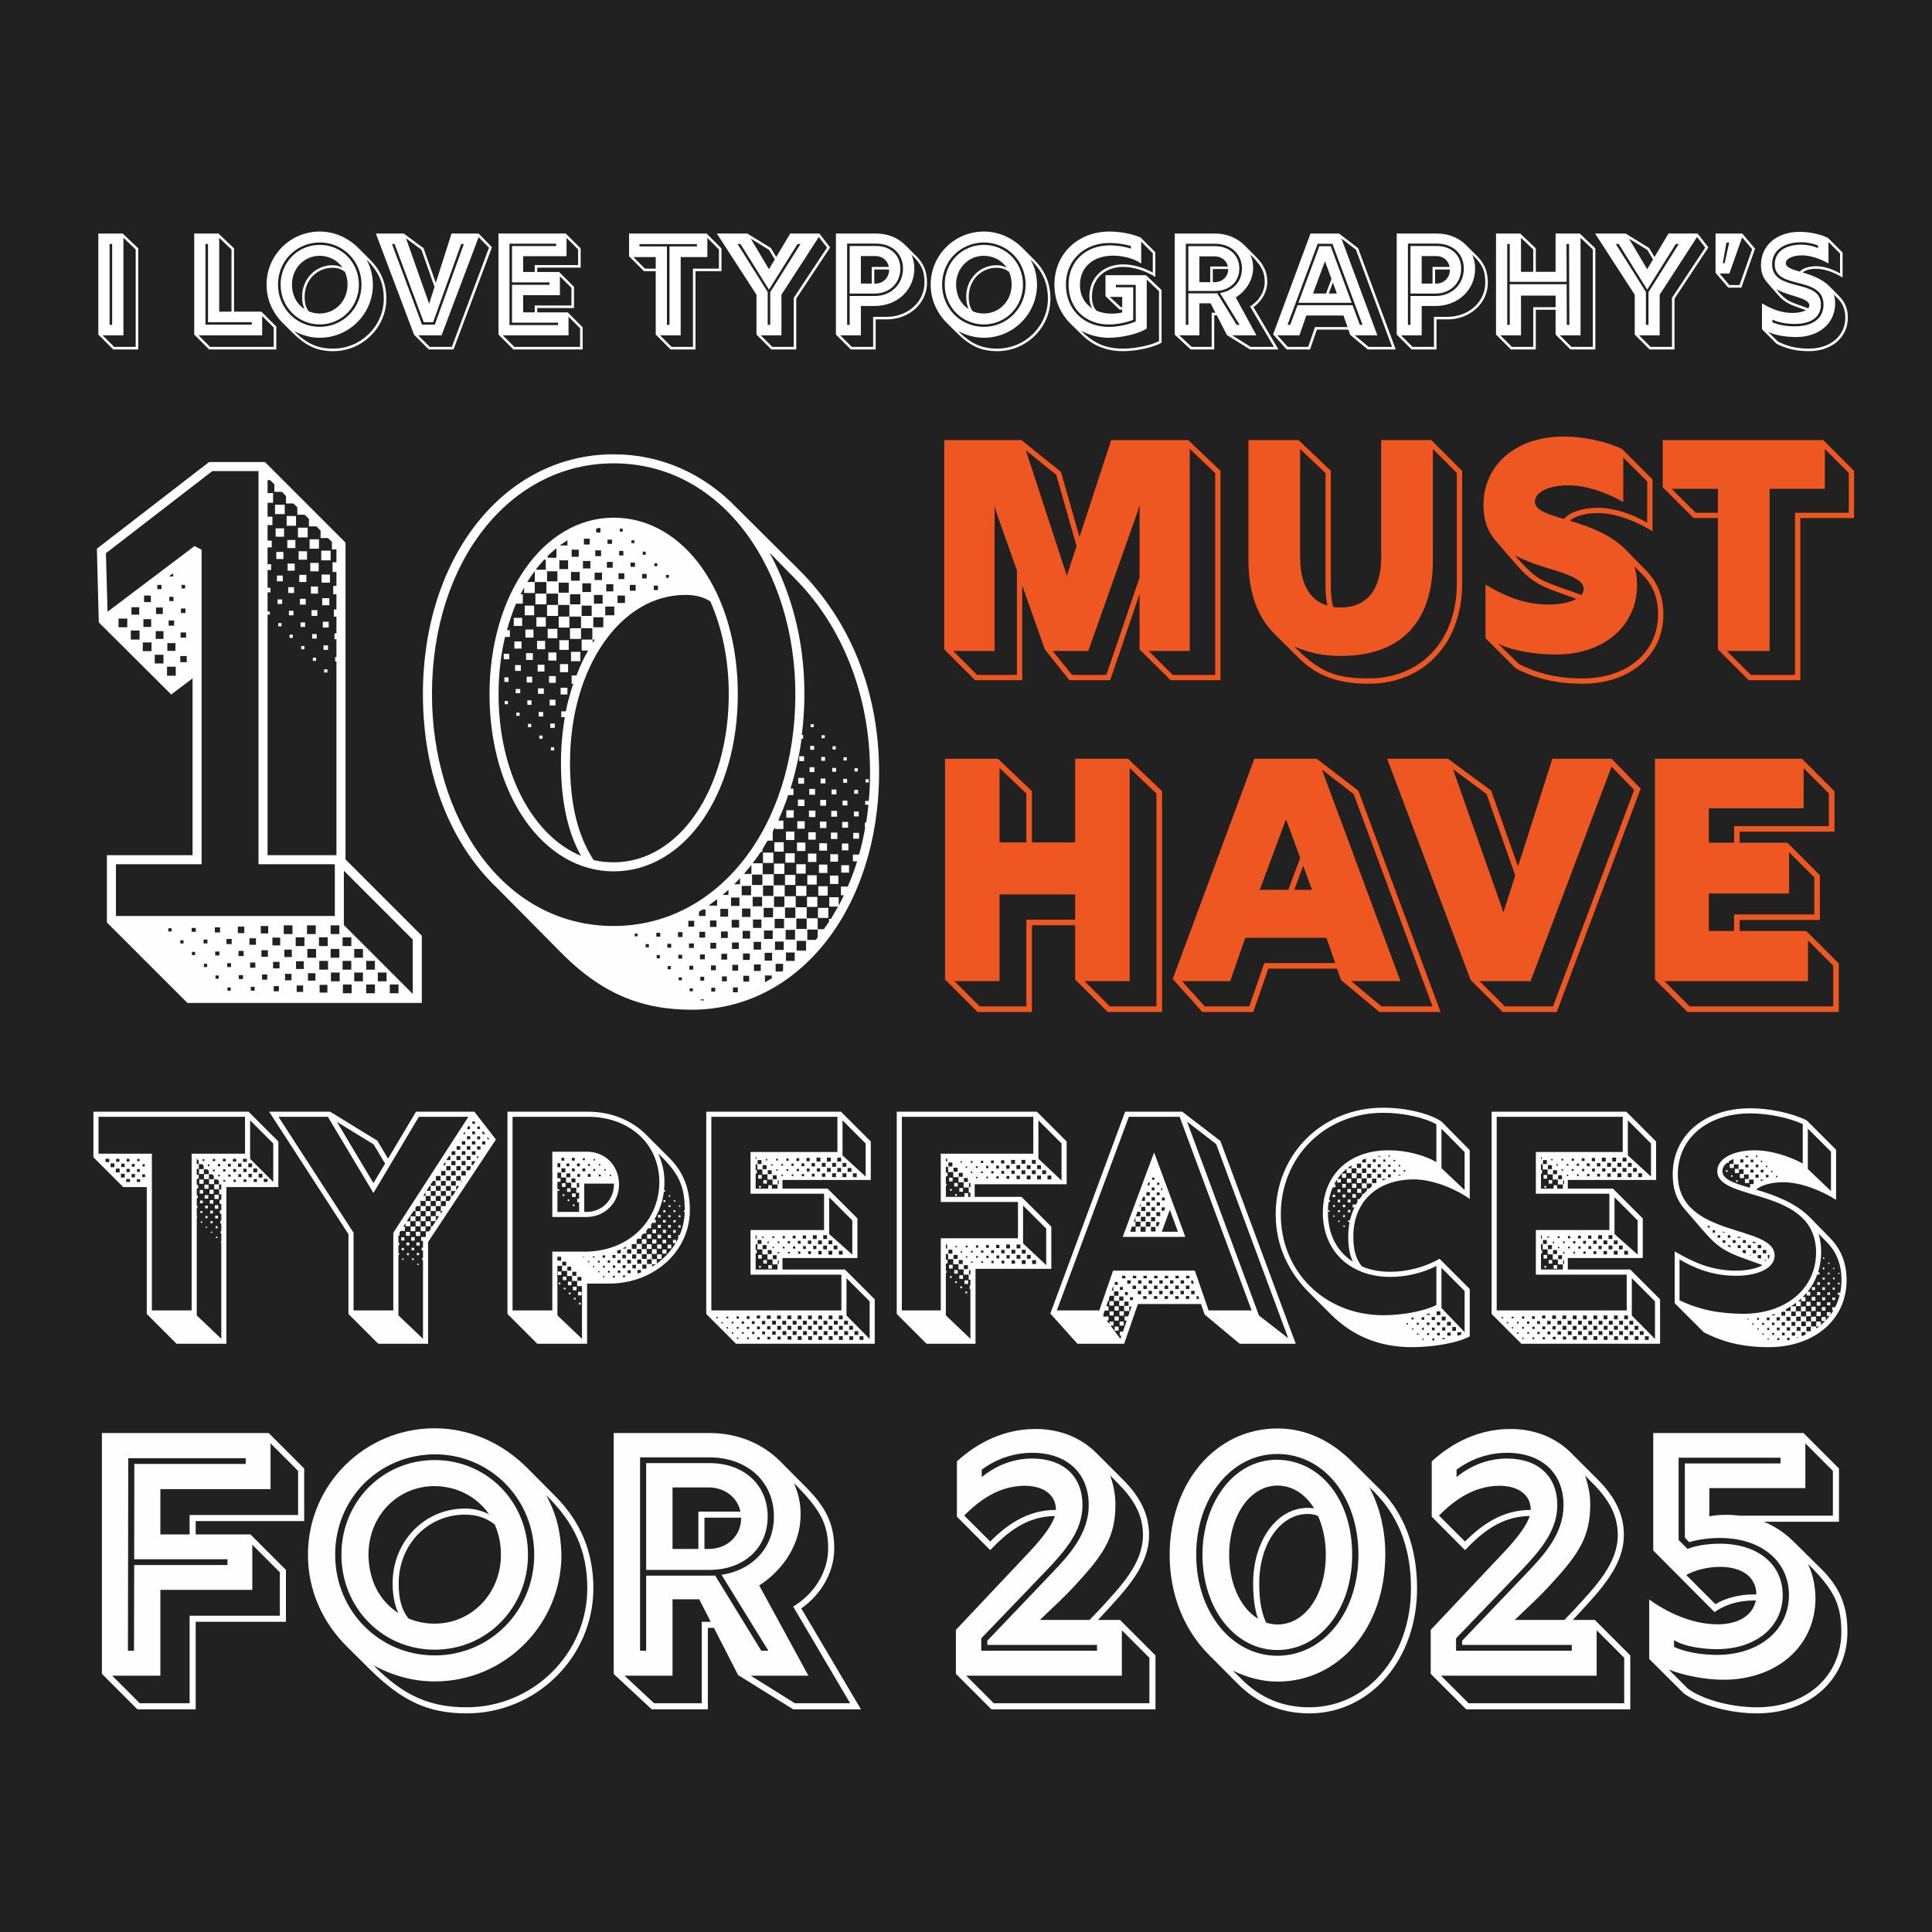 <?xml version="1.0" encoding="UTF-8"?>
<svg xmlns="http://www.w3.org/2000/svg" width="1440" height="1440" viewBox="0 0 1440 1440" fill="none">
  <rect width="1440" height="1440" fill="#212121"></rect>
  <path d="M102.403 1274.03L75.953 1247.58V1068.09H200.27L226.721 1094.54V1133.71H145.858V1143.66H186.667L213.118 1170.11V1208.78H145.858V1274.03H102.403ZM119.533 1143.66H141.324V1129.18H222.187V1096.31L201.656 1075.77V1109.91H119.533V1143.66ZM95.35 1230.32H99.884L100.01 1166.46H169.537V1162.18H100.01L100.136 1091.14H183.141V1086.86H95.602L95.35 1230.32ZM104.167 1269.49H141.324V1204.25H208.583V1171.88L188.053 1151.35V1184.98H119.533V1248.96H83.636L104.167 1269.49ZM347.799 1277.05C319.333 1277.05 299.684 1267.98 275.626 1244.18L258.874 1227.55C240.989 1209.92 229.527 1186.24 229.527 1158.78C229.527 1106.63 271.848 1064.56 323.993 1064.56C351.073 1064.56 375.131 1076.28 392.891 1094.04L413.547 1114.82C432.818 1134.09 442.265 1156.89 442.265 1183.84C442.265 1235.11 399.692 1277.05 347.799 1277.05ZM323.993 1233.85C365.306 1233.85 398.181 1200.6 398.181 1158.78C398.181 1117.21 365.432 1083.96 323.993 1083.96C282.176 1084.34 249.806 1117.09 249.806 1158.78C249.806 1200.6 282.68 1233.85 323.993 1233.85ZM323.993 1229.57C285.073 1229.57 254.466 1198.33 254.466 1158.78C254.466 1119.35 285.073 1088.24 323.993 1088.24C362.913 1088.24 393.52 1119.35 393.52 1158.78C393.52 1198.33 362.913 1229.57 323.993 1229.57ZM296.787 1202.23C294.142 1196.06 292.63 1189.13 292.63 1180.07C292.63 1148.95 316.31 1124.39 346.539 1124.39C353.341 1124.39 359.135 1125.9 364.551 1128.68C355.356 1115.45 340.745 1107.89 323.993 1107.64C296.283 1107.64 274.745 1129.81 274.619 1158.65C274.871 1177.42 282.302 1192.66 296.787 1202.23ZM347.799 1272.52C397.173 1272.52 437.73 1232.59 437.73 1183.84C437.73 1155.88 428.032 1134.85 406.997 1114.32C414.807 1128.42 417.956 1141.77 418.459 1158.78C418.459 1210.92 376.139 1253.24 323.993 1253.24C307.871 1253.24 292.378 1248.84 278.523 1241.28C300.817 1264.2 320.97 1272.52 347.799 1272.52ZM323.993 1210.17C351.577 1210.17 373.368 1187.62 373.368 1158.78C373.368 1150.47 371.73 1142.91 368.707 1136.23C362.283 1131.19 355.23 1128.93 346.539 1128.93C318.829 1128.93 297.165 1151.22 297.165 1180.07C297.165 1192.03 299.306 1199.59 304.344 1206.26C310.264 1208.78 316.814 1210.17 323.993 1210.17ZM485.767 1274.03L457.427 1247.7V1068.09H528.717C550.633 1068.09 568.771 1076.4 581.618 1089.25L601.141 1108.9C615.878 1123.76 621.798 1136.48 621.798 1154.12C621.798 1171.25 612.603 1188 597.237 1198.83L641.699 1274.03H591.191L550.13 1248.46L532.118 1213.32H527.584V1274.03H485.767ZM477.076 1230.32H481.61V1174.4H528.717C530.229 1174.4 531.614 1174.4 533 1174.27L567.385 1230.32H572.675L537.786 1173.77C561.088 1170.24 576.832 1153.36 576.832 1130.31C576.832 1104.37 556.931 1086.23 528.717 1086.23H477.076V1230.32ZM481.61 1170.11V1090.51H528.717C554.538 1090.51 572.172 1106.76 572.172 1130.31C572.172 1153.87 554.538 1170.11 528.717 1170.11H481.61ZM592.45 1269.49H633.638L591.191 1197.45C607.439 1187.62 617.264 1171.12 617.264 1154.12C617.264 1136.23 611.721 1125.27 591.821 1105.5C595.347 1114.19 596.733 1120.24 596.733 1129.05C596.733 1149.58 585.019 1169.36 565.874 1181.7L602.527 1248.96H559.576L592.45 1269.49ZM501.259 1154.5H520.53V1126.66H551.893C549.752 1116.33 540.683 1109.03 528.969 1108.65H501.259V1154.5ZM525.064 1154.5H528.213C542.068 1154.5 552.397 1144.67 552.397 1131.57V1131.19H525.064V1154.5ZM487.53 1269.49H523.049V1208.78H529.725L521.16 1192.03H501.259V1248.96H465.488L487.53 1269.49ZM738.924 1274.03L712.474 1247.58V1214.83L766.256 1157.77C778.6 1144.8 784.268 1136.11 786.283 1129.94C764.997 1130.19 750.512 1142.28 738.043 1155.38L713.229 1130.44V1089.25C724.062 1079.3 744.088 1065.07 771.924 1065.07C790.692 1065.07 806.184 1072 817.142 1082.95L837.043 1102.85C850.394 1116.21 856.44 1129.43 856.44 1144.04C856.44 1167.22 838.806 1185.23 822.054 1203.49L818.402 1207.4H834.776L861.226 1233.85V1274.03H738.924ZM731.367 1230.32H817.646V1226.04H735.901V1222.89L783.386 1173.14C797.241 1158.78 811.474 1142.91 811.474 1121.87C811.474 1097.94 795.226 1082.83 769.279 1082.83C755.802 1082.83 742.703 1087.24 731.745 1095.42V1100.97C742.577 1092.02 755.676 1087.11 769.279 1087.11C792.581 1087.11 806.814 1100.34 806.814 1121.87C806.814 1141.15 793.715 1156.01 780.111 1170.37L731.367 1221.13V1230.32ZM775.073 1207.4H812.104C814.371 1205 816.638 1202.61 818.78 1200.47C835.532 1182.21 851.906 1165.45 851.906 1144.04C851.906 1130.56 846.238 1118.73 833.768 1106.13L827.471 1099.71C830.242 1107.89 831.375 1114.19 831.375 1121.75C831.375 1147.19 820.795 1160.42 800.768 1182.21C794.218 1189.39 785.276 1197.7 775.073 1207.4ZM738.043 1148.95C750.26 1136.74 765.627 1125.4 787.039 1125.4C787.039 1113.94 777.592 1107.39 763.359 1107.39C744.214 1107.77 730.359 1117.97 718.645 1129.56L738.043 1148.95ZM740.688 1269.49H856.692V1235.61L836.161 1215.08V1248.96H720.157L740.688 1269.49ZM975.838 1277.05C954.93 1277.05 937.044 1269.49 922.685 1255.13L900.895 1233.22C883.513 1215.71 871.799 1190.02 871.799 1158.9C871.799 1105 906.185 1064.69 952.159 1064.69C973.823 1064.69 992.338 1074.14 1007.7 1089.38L1028.99 1110.54C1046.75 1128.17 1056.2 1153.87 1056.2 1183.84C1056.2 1236.74 1021.43 1277.05 975.838 1277.05ZM952.033 1234.1C986.544 1234.1 1012.49 1201.73 1012.49 1158.78C1012.49 1115.83 986.67 1083.71 952.033 1083.71C917.773 1083.71 891.574 1116.33 891.574 1158.78C891.574 1201.23 917.773 1234.1 952.033 1234.1ZM952.033 1229.82C920.544 1229.82 896.235 1199.08 896.235 1158.78C896.235 1121.87 918.151 1087.99 951.907 1087.99C984.655 1088.5 1007.83 1118.35 1007.83 1158.78C1007.83 1199.34 983.773 1229.82 952.033 1229.82ZM937.674 1206.52C935.155 1199.46 934.021 1191.02 934.021 1180.07C934.021 1148.45 951.655 1123.89 974.579 1123.89C976.342 1123.89 977.979 1124.02 979.491 1124.27C972.941 1113.69 963.369 1107.26 952.159 1107.26C931.754 1107.26 916.135 1129.68 916.135 1159.16C916.135 1178.43 923.441 1197.82 937.674 1206.52ZM975.838 1272.52C1018.91 1272.52 1051.66 1234.35 1051.66 1183.84C1051.66 1153.11 1041.96 1127.79 1020.55 1108.4C1028.11 1122.5 1032.52 1139.63 1032.52 1158.65C1032.39 1213.57 997.88 1253.37 952.159 1253.37C940.571 1253.37 928.857 1250.1 918.906 1245.18L925.96 1252.11C939.689 1265.59 956.063 1272.52 975.838 1272.52ZM952.159 1210.8C972.689 1210.8 988.182 1188.63 988.182 1158.9C988.182 1147.95 986.04 1138.12 982.388 1129.94C980.121 1128.93 977.601 1128.42 974.579 1128.42C954.3 1128.42 938.555 1150.97 938.555 1180.07C938.555 1193.04 940.193 1201.98 943.72 1209.41C946.365 1210.29 949.262 1210.8 952.159 1210.8ZM1092.82 1274.03L1066.37 1247.58V1214.83L1120.15 1157.77C1132.49 1144.8 1138.16 1136.11 1140.18 1129.94C1118.89 1130.19 1104.41 1142.28 1091.94 1155.38L1067.12 1130.44V1089.25C1077.96 1079.3 1097.98 1065.07 1125.82 1065.07C1144.59 1065.07 1160.08 1072 1171.04 1082.95L1190.94 1102.85C1204.29 1116.21 1210.33 1129.43 1210.33 1144.04C1210.33 1167.22 1192.7 1185.23 1175.95 1203.49L1172.3 1207.4H1188.67L1215.12 1233.85V1274.03H1092.82ZM1085.26 1230.32H1171.54V1226.04H1089.8V1222.89L1137.28 1173.14C1151.14 1158.78 1165.37 1142.91 1165.37 1121.87C1165.37 1097.94 1149.12 1082.83 1123.17 1082.83C1109.7 1082.83 1096.6 1087.24 1085.64 1095.42V1100.97C1096.47 1092.02 1109.57 1087.11 1123.17 1087.11C1146.48 1087.11 1160.71 1100.34 1160.71 1121.87C1160.71 1141.15 1147.61 1156.01 1134.01 1170.37L1085.26 1221.13V1230.32ZM1128.97 1207.4H1166C1168.27 1205 1170.53 1202.61 1172.67 1200.47C1189.43 1182.21 1205.8 1165.45 1205.8 1144.04C1205.8 1130.56 1200.13 1118.73 1187.66 1106.13L1181.36 1099.71C1184.14 1107.89 1185.27 1114.19 1185.27 1121.75C1185.27 1147.19 1174.69 1160.42 1154.66 1182.21C1148.11 1189.39 1139.17 1197.7 1128.97 1207.4ZM1091.94 1148.95C1104.15 1136.74 1119.52 1125.4 1140.93 1125.4C1140.93 1113.94 1131.49 1107.39 1117.25 1107.39C1098.11 1107.77 1084.25 1117.97 1072.54 1129.56L1091.94 1148.95ZM1094.58 1269.49H1210.59V1235.61L1190.06 1215.08V1248.96H1074.05L1094.58 1269.49ZM1309.45 1277.05C1289.43 1277.05 1267.01 1270.88 1255.04 1262.19L1229.22 1236.49V1192.16C1242.57 1201.86 1261.34 1210.67 1280.11 1210.67C1295.98 1210.67 1306.43 1203.87 1308.7 1192.91H1307.06C1295.98 1192.91 1285.02 1196.19 1277.96 1201.6L1232.24 1155.63V1068.09H1344.22L1370.67 1094.54V1134.22H1314.62C1323.06 1137.62 1330.36 1142.66 1336.41 1148.58L1356.94 1168.86C1371.3 1182.96 1376.97 1196.82 1376.97 1216.21C1376.97 1251.86 1348.88 1277.05 1309.45 1277.05ZM1274.06 1130.19C1277.96 1129.43 1282.25 1129.05 1286.78 1129.05C1290.18 1129.05 1293.46 1129.31 1296.61 1129.68H1366.13V1096.31L1345.6 1075.77V1109.15H1274.06V1130.19ZM1279.6 1233.47C1311.09 1233.47 1333.38 1215.08 1333.38 1188.88C1333.38 1163.57 1312.6 1146.31 1281.87 1146.31C1273.93 1146.31 1265.37 1147.44 1259.07 1149.46L1255.8 1146.06V1090.76H1327.09V1086.48H1251.14V1147.82L1257.81 1154.5C1263.35 1152.1 1272.55 1150.59 1281.87 1150.59C1310.08 1150.59 1328.72 1165.83 1328.72 1188.88C1328.72 1212.69 1308.57 1229.19 1279.6 1229.19C1269.27 1229.19 1254.79 1227.17 1247.74 1222.39V1227.42C1256.17 1231.71 1270.03 1233.47 1279.6 1233.47ZM1309.45 1272.52C1346.48 1272.52 1372.43 1249.21 1372.43 1216.21C1372.43 1195.43 1366.38 1184.22 1347.62 1165.71C1351.27 1173.64 1353.03 1181.95 1353.16 1191.4C1353.03 1226.92 1324.44 1251.99 1284.39 1251.99C1270.91 1251.86 1255.92 1249.09 1243.83 1244.43L1258.06 1258.66C1269.27 1266.85 1290.43 1272.52 1309.45 1272.52ZM1278.59 1195.68C1286.15 1191.02 1296.73 1188.38 1307.06 1188.38C1307.69 1188.38 1308.32 1188.38 1309.08 1188.5C1309.08 1175.78 1298.87 1167.85 1282 1167.85C1273.05 1167.85 1263.73 1170.11 1256.8 1173.89L1278.59 1195.68Z" fill="#FEFEFE"></path>
  <path d="M139.674 747.534L79.671 687.532V637.409H143.529V505.597L127.625 517.646L73.647 463.909L72.201 408.967L155.819 344.386H197.507L257.509 404.389V640.542L314.379 697.412V747.534H139.674ZM86.419 682.712H249.557V644.157H192.688V351.133H158.229L78.948 412.341L80.153 455.957L144.975 407.039L150.276 409.69V644.157H86.419V682.712ZM199.435 637.409H250.762V493.067H249.798V489.693H250.762V476.439H249.316V472.102H250.762V459.571H248.834V454.27H250.762V442.944H248.352V436.679H250.762V426.317H247.87V419.088H250.762V409.449H247.389V403.907L244.497 401.015H238.955V395.473L235.822 392.34H230.279V386.797L227.147 383.665H221.604V378.122L218.713 375.231H213.17V369.688L210.038 366.556H204.495V361.013L201.363 357.881H199.435V367.52H203.531V374.749H199.435V385.111H203.05V391.376H199.435V402.943H202.568V408.003H199.435V420.534H202.086V424.871H199.435V438.125H201.604V441.498H199.435V455.716H201.122V458.125H199.435V637.409ZM204.977 383.183V376.195H212.206V383.183H204.977ZM213.652 391.858V384.629H220.641V391.858H213.652ZM222.086 400.533V393.304H229.316V400.533H222.086ZM205.459 400.051V393.786H211.725V400.051H205.459ZM230.761 408.967V401.979H237.75V408.967H230.761ZM214.134 408.485V402.461H220.159V408.485H214.134ZM239.436 417.642V410.413H246.425V417.642H239.436ZM222.568 417.16V410.895H228.834V417.16H222.568ZM205.941 416.678V411.377H211.243V416.678H205.941ZM231.243 425.835V419.57H237.509V425.835H231.243ZM214.375 425.353V420.052H219.677V425.353H214.375ZM126.42 429.691H129.071V427.281L126.42 429.209V429.691ZM239.677 434.269V428.245H245.943V434.269H239.677ZM223.05 433.787V428.486H228.352V433.787H223.05ZM206.423 433.305V428.968H210.761V433.305H206.423ZM117.263 439.089H120.396V435.956H117.504L117.263 436.197V439.089ZM135.336 438.607H137.987V435.956H135.336V438.607ZM231.725 442.462V437.161H237.027V442.462H231.725ZM214.857 441.98V437.643H219.195V441.98H214.857ZM107.383 448.728H112.444V443.908H107.383V448.728ZM126.179 448.005H129.312V444.872H126.179V448.005ZM240.159 451.137V445.836H245.461V451.137H240.159ZM223.532 450.655V446.318H227.87V450.655H223.532ZM206.905 450.173V446.8H210.279V450.173H206.905ZM97.985 458.125H103.769V452.583H97.985V458.125ZM116.299 457.644H121.36V452.824H116.299V457.644ZM134.854 456.921H138.228V453.547H134.854V456.921ZM232.207 459.089V454.752H236.545V459.089H232.207ZM215.339 458.607V455.234H218.713V458.607H215.339ZM88.346 467.523H94.853V461.017H88.346V467.523ZM106.901 467.282H112.685V461.499H106.901V467.282ZM125.697 466.319H129.794V462.463H125.697V466.319ZM240.641 467.764V463.427H244.979V467.764H240.641ZM224.014 467.282V463.909H227.388V467.282H224.014ZM207.387 466.801V464.391H209.797V466.801H207.387ZM97.503 476.68H104.01V469.933H97.503V476.68ZM116.058 476.198H121.842V470.415H116.058V476.198ZM134.613 475.235H138.71V471.379H134.613V475.235ZM232.689 475.957V472.584H236.063V475.957H232.689ZM215.821 475.476V473.066H218.231V475.476H215.821ZM106.419 485.355H112.926V478.849H106.419V485.355ZM124.733 485.114H130.758V479.331H124.733V485.114ZM241.123 484.392V481.018H244.497V484.392H241.123ZM224.496 483.91V481.5H226.906V483.91H224.496ZM115.335 494.512H121.842V488.006H115.335V494.512ZM134.372 493.549H139.192V488.97H134.372V493.549ZM233.171 492.585V490.175H235.581V492.585H233.171ZM124.492 503.669H130.999V496.922H124.492V503.669ZM241.605 501.26V498.85H244.015V501.26H241.605ZM307.632 740.787V700.303L256.305 648.976V689.46L307.632 740.787ZM211.484 696.207H217.99V689.701H211.484V696.207ZM228.834 696.207H235.34V689.701H228.834V696.207ZM246.425 696.207H252.931V689.701H246.425V696.207ZM194.374 695.725H199.917V690.182H194.374V695.725ZM177.265 695.484H182.085V690.664H177.265V695.484ZM160.156 695.002H164.012V691.146H160.156V695.002ZM142.806 694.52H145.939V691.628H142.806V694.52ZM125.456 694.279H127.866V691.869H125.456V694.279ZM220.4 705.123H226.906V698.617H220.4V705.123ZM237.75 705.123H244.256V698.617H237.75V705.123ZM255.341 705.123H261.847V698.617H255.341V705.123ZM203.05 704.641H208.833V698.858H203.05V704.641ZM185.94 704.159H190.76V699.339H185.94V704.159ZM168.831 703.677H172.687V699.821H168.831V703.677ZM151.722 703.195H154.614V700.303H151.722V703.195ZM134.372 703.195H136.782V700.785H134.372V703.195ZM229.075 713.798H235.581V707.292H229.075V713.798ZM246.425 713.798H252.931V707.292H246.425V713.798ZM264.016 713.798H270.522V707.292H264.016V713.798ZM211.966 713.316H217.508V707.774H211.966V713.316ZM194.856 713.075H199.676V708.255H194.856V713.075ZM177.747 712.593H181.603V708.737H177.747V712.593ZM160.397 712.111H163.53V709.219H160.397V712.111ZM143.047 711.87H145.457V709.46H143.047V711.87ZM237.991 722.714H244.497V716.208H237.991V722.714ZM255.341 722.714H261.847V716.208H255.341V722.714ZM272.932 722.714H279.438V716.208H272.932V722.714ZM220.641 722.232H226.424V716.449H220.641V722.232ZM203.531 721.75H208.351V716.93H203.531V721.75ZM186.422 721.268H190.278V717.412H186.422V721.268ZM169.313 720.786H172.205V717.894H169.313V720.786ZM151.963 720.786H154.373V718.376H151.963V720.786ZM246.666 731.389H253.172V724.883H246.666V731.389ZM264.016 731.389H270.522V724.883H264.016V731.389ZM281.607 731.389H288.113V724.883H281.607V731.389ZM229.557 730.907H235.099V725.365H229.557V730.907ZM212.447 730.666H217.267V725.846H212.447V730.666ZM195.338 730.184H199.194V726.328H195.338V730.184ZM177.988 729.702H181.121V726.81H177.988V729.702ZM160.638 729.461H163.048V727.051H160.638V729.461ZM255.582 740.305H262.088V733.799H255.582V740.305ZM272.932 740.305H279.438V733.799H272.932V740.305ZM290.523 740.305H297.029V733.799H290.523V740.305ZM238.232 739.823H244.015V734.04H238.232V739.823ZM221.123 739.341H225.942V734.522H221.123V739.341ZM204.013 738.859H207.869V735.003H204.013V738.859ZM186.904 738.377H189.796V735.485H186.904V738.377ZM169.554 738.377H171.964V735.967H169.554V738.377ZM515.463 752.594C476.907 752.594 447.267 739.582 417.868 709.701L370.156 661.507C336.179 629.216 315.214 577.889 315.214 517.405C315.214 414.991 375.939 338.603 457.388 338.603C493.052 338.603 524.86 353.302 549.199 378.604L595.948 425.112C634.262 463.427 655.227 516.2 655.227 575.479C655.227 676.929 595.707 752.594 515.463 752.594ZM457.388 690.182C534.981 690.182 592.815 616.686 592.815 517.405C592.815 426.558 539.801 345.35 457.388 345.35C379.795 345.35 321.961 418.847 321.961 517.405C321.961 608.734 374.252 690.182 457.388 690.182ZM457.388 649.458C404.856 649.458 364.854 592.106 364.854 517.405C364.854 443.185 405.097 385.834 457.388 385.834C510.161 385.834 549.922 442.462 549.922 517.405C549.922 592.347 510.161 649.458 457.388 649.458ZM444.375 396.918H447.508V393.545H446.062L444.375 394.027V396.918ZM461.967 396.195H464.135V394.027H461.967V396.195ZM435.219 405.834H439.556V401.497H435.219V405.834ZM452.81 405.352H456.183V402.22H452.81V405.352ZM417.146 406.557H422.929V402.702L417.146 406.557ZM470.642 404.87H472.81V402.702H470.642V404.87ZM408.23 415.714H414.736V408.967H414.254L408.23 414.268V415.714ZM426.062 414.991H431.363V409.69H426.062V414.991ZM443.653 414.509H447.99V410.172H443.653V414.509ZM461.485 414.027H464.617V410.654H461.485V414.027ZM479.076 413.545H481.244V411.136H479.076V413.545ZM609.442 692.592H614.02L617.876 687.05V684.881H619.322L624.623 675.724H618.117V668.736H625.105V675.001C626.551 672.35 627.756 669.941 628.961 667.29H626.792V660.784H631.852C634.503 654.759 636.913 648.494 638.841 641.988H635.708V636.927H640.287C642.214 630.421 643.66 623.674 644.865 616.686H644.624V613.071H645.588C646.311 608.734 646.793 604.396 647.275 599.818H644.865V596.926H647.516C648.239 589.938 648.48 582.709 648.48 575.479C648.48 517.887 627.515 467.523 594.743 433.546L573.537 411.859C589.2 440.775 599.562 475.717 599.562 517.405C599.562 527.767 598.839 537.888 597.634 547.767H598.598V550.659H597.393C596.188 562.226 591.851 579.335 589.2 587.769H591.369V592.588H587.513C585.345 599.095 582.694 605.601 580.043 611.625H583.899V617.891H577.634V616.445L575.947 619.818V626.566H572.091L568.236 633.072V635H567.031C565.103 637.891 562.934 640.783 561.006 643.434H568.477V651.627H576.67V659.82H584.863V668.013H593.056V676.206H601.249V684.399H609.442V692.592ZM399.314 424.63H406.784V417.16H405.579C403.41 419.57 401.241 421.98 399.314 424.63ZM416.905 424.148H423.411V417.642H416.905V424.148ZM434.496 423.666H440.038V418.124H434.496V423.666ZM452.328 423.184H456.665V418.847H452.328V423.184ZM469.919 422.461H473.292V419.329H469.919V422.461ZM487.751 421.98H489.919V419.811H487.751V421.98ZM433.05 637.891C422.929 619.818 418.109 596.685 418.109 568.25C418.109 556.924 419.073 545.84 421.001 534.514H418.35V530.176H421.724C423.17 522.947 425.098 516.2 427.266 509.694H426.062V503.428H429.676C432.086 496.922 434.978 490.657 438.351 484.873H433.532V476.68H441.484V468.246H433.05V459.571H424.375V450.896H415.941V442.462H407.266V433.787H398.591V425.594C396.663 428.245 394.735 430.896 393.048 433.787H398.591V441.98H390.639V437.884L387.988 442.944H389.675V449.932H384.614C381.963 456.198 379.795 462.704 377.867 469.692H380.036V474.753H376.421C373.288 488.006 371.602 502.224 371.602 517.405C371.602 575.72 396.904 622.951 433.05 637.891ZM407.748 433.305H415.459V425.835H407.748V433.305ZM425.58 432.823H432.086V426.317H425.58V432.823ZM443.171 432.341H448.713V426.799H443.171V432.341ZM461.003 431.618H465.34V427.281H461.003V431.618ZM478.594 431.137H481.967V427.763H478.594V431.137ZM496.426 430.655H498.594V428.486H496.426V430.655ZM416.423 441.739H423.893V434.269H416.423V441.739ZM434.014 441.257H440.52V434.751H434.014V441.257ZM451.846 440.775H457.147V435.474H451.846V440.775ZM469.437 440.293H473.774V435.956H469.437V440.293ZM487.269 439.812H490.401V436.438H487.269V439.812ZM399.073 450.414V442.462H407.266V450.414H399.073ZM424.857 450.414H432.568V442.944H424.857V450.414ZM457.388 642.711C506.065 642.711 543.174 588.492 543.174 517.405C543.174 491.38 538.114 467.764 529.439 448.246C524.138 444.872 518.354 443.426 510.643 443.426C462.448 443.426 424.857 497.886 424.857 568.25C424.857 599.336 430.64 622.951 442.448 641.024C447.267 642.229 452.328 642.711 457.388 642.711ZM442.689 449.932H449.195V443.426H442.689V449.932ZM460.28 449.45H465.822V443.908H460.28V449.45ZM407.748 459.089V450.896H415.941V459.089H407.748ZM391.12 458.607V451.378H398.109V458.607H391.12ZM433.532 459.089H441.002V451.378H433.532V459.089ZM451.123 458.607H457.87V452.101H451.123V458.607ZM416.423 467.764V459.571H424.375V467.764H416.423ZM399.795 467.041V460.053H406.784V467.041H399.795ZM442.207 467.523H449.677V460.053H442.207V467.523ZM382.927 466.56V460.535H389.193V466.56H382.927ZM424.857 476.198V468.246H433.05V476.198H424.857ZM408.23 475.717V468.728H415.459V475.717H408.23ZM391.602 475.235V469.21H397.627V475.235H391.602ZM441.725 479.09L443.412 476.68H441.725V479.09ZM416.905 484.392V477.162H423.893V484.392H416.905ZM400.277 483.91V477.644H406.302V483.91H400.277ZM383.409 483.428V478.126H388.711V483.428H383.409ZM425.58 492.826V485.837H432.568V492.826H425.58ZM408.711 492.344V486.319H414.736V492.344H408.711ZM392.084 491.862V486.801H397.145V491.862H392.084ZM375.457 491.38V487.283H379.554V491.38H375.457ZM417.387 501.019V494.994H423.411V501.019H417.387ZM400.759 500.537V495.476H405.82V500.537H400.759ZM383.891 500.055V495.717H388.229V500.055H383.891ZM409.193 508.971V503.91H414.254V508.971H409.193ZM392.566 508.73V504.392H396.663V508.73H392.566ZM375.939 508.248V504.874H379.072V508.248H375.939ZM417.868 517.646V512.585H422.929V517.646H417.868ZM401 517.164V513.067H405.338V517.164H401ZM384.373 516.682V513.549H387.747V516.682H384.373ZM409.675 525.839V521.501H414.013V525.839H409.675ZM393.048 525.357V521.983H396.181V525.357H393.048ZM376.18 524.875V522.465H378.59V524.875H376.18ZM401.482 534.032V530.658H404.856V534.032H401.482ZM384.855 533.55V531.14H387.265V533.55H384.855ZM410.157 542.466V539.333H413.531V542.466H410.157ZM393.53 541.984V539.574H395.94V541.984H393.53ZM604.141 541.984V539.815H606.55V541.984H604.141ZM612.334 550.177V548.008H614.743V550.177H612.334ZM401.964 550.659V548.249H404.374V550.659H401.964ZM603.9 558.852V555.961H606.791V558.852H603.9ZM620.527 558.611V556.201H622.936V558.611H620.527ZM410.639 559.334V556.924H413.049V559.334H410.639ZM595.707 567.286V563.672H599.321V567.286H595.707ZM612.093 567.045V564.154H614.984V567.045H612.093ZM628.72 566.804V564.395H631.13V566.804H628.72ZM603.418 575.479V571.865H607.032V575.479H603.418ZM620.286 575.238V572.347H623.177V575.238H620.286ZM636.913 574.997V572.588H639.323V574.997H636.913ZM594.984 584.154V579.817H599.321V584.154H594.984ZM611.611 583.913V580.299H615.225V583.913H611.611ZM628.479 583.431V580.54H631.371V583.431H628.479ZM645.106 583.19V580.781H647.516V583.19H645.106ZM603.177 592.347V588.01H607.514V592.347H603.177ZM619.804 592.106V588.492H623.418V592.106H619.804ZM636.672 591.625V588.733H639.564V591.625H636.672ZM594.743 600.782V595.962H599.562V600.782H594.743ZM611.37 600.541V596.203H615.707V600.541H611.37ZM627.997 600.3V596.685H631.612V600.3H627.997ZM586.068 609.457V603.914H591.61V609.457H586.068ZM602.936 608.975V604.155H607.755V608.975H602.936ZM619.563 608.734V604.396H623.9V608.734H619.563ZM636.431 608.493V604.878H640.046V608.493H636.431ZM594.261 617.65V612.107H599.803V617.65H594.261ZM611.129 617.168V612.348H615.948V617.168H611.129ZM627.756 616.927V612.589H632.093V616.927H627.756ZM585.827 626.084V619.818H592.092V626.084H585.827ZM602.454 625.843V620.3H607.996V625.843H602.454ZM619.322 625.361V620.541H624.141V625.361H619.322ZM635.949 625.12V620.782H640.287V625.12H635.949ZM577.152 634.759V627.77H584.14V634.759H577.152ZM594.02 634.277V628.011H600.285V634.277H594.02ZM610.647 634.036V628.493H616.43V634.036H610.647ZM627.515 633.795V628.734H632.334V633.795H627.515ZM568.718 643.193V635.482H576.429V643.193H568.718ZM585.345 642.952V635.964H592.333V642.952H585.345ZM602.213 642.47V636.205H608.478V642.47H602.213ZM618.84 642.229V636.686H624.623V642.229H618.84ZM576.911 651.386V643.675H584.622V651.386H576.911ZM593.538 651.145V644.157H600.526V651.145H593.538ZM610.406 650.663V644.398H616.671V650.663H610.406ZM554.5 651.386H560.043V644.639L554.5 651.386ZM627.033 650.422V644.88H632.816V650.422H627.033ZM560.524 659.579H568.236V651.868H560.524V659.579ZM585.104 659.579V652.109H592.815V659.579H585.104ZM601.731 659.338V652.35H608.719V659.338H601.731ZM618.599 658.856V652.591H624.864V658.856H618.599ZM547.271 659.097H551.608V654.518L547.271 659.097ZM568.718 667.772H576.429V660.061H568.718V667.772ZM552.813 667.29H559.802V660.302H552.813V667.29ZM593.297 667.772V660.302H601.008V667.772H593.297ZM609.924 667.531V660.543H616.912V667.531H609.924ZM538.596 667.049H542.933V663.194L538.596 667.049ZM576.911 675.965H584.622V668.254H576.911V675.965ZM561.006 675.483H567.995V668.495H561.006V675.483ZM601.49 675.965V668.495H609.201V675.965H601.49ZM544.861 675.242H551.127V668.977H544.861V675.242ZM528.716 675.001H534.499V670.182L528.716 674.519V675.001ZM585.104 684.158H592.815V676.447H585.104V684.158ZM569.2 683.676H576.188V676.688H569.2V683.676ZM609.683 684.158V676.688H617.394V684.158H609.683ZM553.054 683.435H559.32V677.17H553.054V683.435ZM536.909 683.194H542.692V677.411H536.909V683.194ZM521.005 682.712H525.824V677.893H523.656L521.005 679.58V682.712ZM593.538 692.351H601.249V684.64H593.538V692.351ZM577.393 691.869H584.381V684.881H577.393V691.869ZM561.247 691.628H567.513V685.363H561.247V691.628ZM545.343 691.387H550.886V685.604H545.343V691.387ZM529.198 690.905H534.017V686.086H529.198V690.905ZM513.053 690.664H517.39V686.327H513.053V690.664ZM601.731 700.544H607.996L609.442 698.617V692.833H601.731V700.544ZM585.586 700.303H592.574V693.074H585.586V700.303ZM569.44 699.821H575.947V693.556H569.44V699.821ZM553.536 699.58H559.079V693.797H553.536V699.58ZM537.391 699.098H542.451V694.279H537.391V699.098ZM521.246 698.858H525.583V694.52H521.246V698.858ZM505.342 698.376H508.715V694.761H505.342V698.376ZM489.196 698.135H492.088V695.243H489.196V698.135ZM473.051 697.894H475.22V695.725L473.051 695.966V697.894ZM593.779 708.496H600.767V701.267H593.779V708.496ZM577.634 708.014H584.14V701.749H577.634V708.014ZM561.729 707.774H567.272V701.99H561.729V707.774ZM545.584 707.292H550.645V702.472H545.584V707.292ZM529.439 707.051H533.776V702.713H529.439V707.051ZM513.535 706.569H517.149V703.195H513.535V706.569ZM497.39 706.328H500.281V703.436H497.39V706.328ZM481.244 706.087H483.654V703.677H481.244V706.087ZM585.827 716.208H592.333V709.942H585.827V716.208ZM569.922 715.967H575.465V710.183H569.922V715.967ZM553.777 715.485H558.838V710.665H553.777V715.485ZM537.632 715.244H541.97V710.906H537.632V715.244ZM521.728 715.003H525.342V711.388H521.728V715.003ZM505.583 714.521H508.474V711.629H505.583V714.521ZM489.437 714.28H491.847V711.87H489.437V714.28ZM578.115 724.16H582.694L583.658 723.437V718.376H578.115V724.16ZM561.97 723.678H567.031V718.858H561.97V723.678ZM545.825 723.437H550.163V719.099H545.825V723.437ZM529.921 723.196H533.536V719.581H529.921V723.196ZM513.776 722.714H516.667V719.822H513.776V722.714ZM497.631 722.473H500.04V720.063H497.631V722.473ZM570.163 732.112L575.224 729.22V727.051H570.163V732.112ZM554.018 731.63H558.356V727.292H554.018V731.63ZM538.114 731.389H541.729V727.774H538.114V731.389ZM521.969 730.907H524.86V728.015H521.969V730.907ZM505.824 730.666H508.233V728.497H505.824V730.666ZM546.307 739.582H549.922V735.967H546.307V739.582ZM530.162 739.1H533.054V736.208H530.162V739.1ZM514.017 738.859H516.426V736.69H514.017V738.859ZM522.21 745.606H524.619V744.883H522.21V745.606Z" fill="#FEFEFE"></path>
  <path d="M726.759 506.98L703.771 483.992V328.003H761.35L790.796 351.757L804.589 400.251L828.234 328.003H885.594L909.676 350.882V506.98H872.567L849.361 484.102V442.724L827.467 506.98H797.036L778.755 483.992L761.897 436.375V506.98H726.759ZM874.1 503.039H905.736V352.633L886.798 334.571V485.196H856.148L874.1 503.039ZM795.175 429.15L802.4 407.038L787.293 353.947L764.634 335.666L795.175 429.15ZM799.006 503.039H824.621L849.361 430.463V376.168L847.281 383.065V383.174L811.157 485.196H784.666L799.006 503.039ZM728.291 503.039H757.956V425.209L743.069 383.174L741.318 377.154V485.196H710.448L728.291 503.039ZM1019.94 509.607C997.386 509.607 981.294 503.696 968.049 490.451L949.549 472.061C937.18 459.691 930.502 441.52 930.502 417.546V328.003H967.83L991.913 350.882V437.36C991.913 442.833 992.46 447.869 993.664 452.357C995.416 452.685 997.277 452.795 999.247 452.795C1018.62 452.795 1029.46 439.549 1029.46 415.576V328.003H1066.79L1089.78 350.991V434.952C1089.78 479.504 1061.42 509.607 1019.94 509.607ZM989.395 451.371C988.41 446.993 987.972 442.395 987.972 437.36V352.633L969.034 334.571V415.576C969.034 432.981 974.836 447.102 989.395 451.371ZM1019.94 505.667C1059.23 505.667 1085.83 477.315 1085.83 434.952V352.524L1067.99 334.681V419.626C1067.33 464.726 1043.25 488.918 999.247 488.918C986.549 488.918 975.821 486.62 964.765 481.912C982.827 500.412 994.978 505.667 1019.94 505.667ZM1179.57 509.607C1155.6 509.607 1140.6 503.696 1129.77 498.223L1107.22 475.673V435.718C1121.56 444.256 1136.01 450.605 1154.51 450.605C1163.15 450.605 1170.38 448.963 1174.98 446.336C1169.28 444.256 1163.15 442.176 1157.9 440.206C1140.93 433.747 1136.55 428.274 1124.29 414.044L1114.66 402.878C1108.64 395.872 1105.68 387.553 1105.68 376.387C1105.68 346.284 1130.2 325.376 1165.45 325.376C1180.23 325.376 1197.42 328.988 1209.02 334.681L1231.68 357.34V395.982C1219.86 388.538 1204.09 382.408 1190.96 382.408C1181.98 382.408 1174.32 384.488 1169.94 388.1C1184.17 392.26 1200.59 398.39 1211.54 409.555L1226.86 425.209C1235.51 434.076 1239.78 444.694 1239.78 457.939C1239.78 488.371 1214.93 509.607 1179.57 509.607ZM1227.74 389.633V358.873L1209.9 341.03V374.198C1198.18 367.411 1182.31 361.719 1169.17 361.719C1154.4 361.719 1144 366.864 1144 373.87C1144.22 380.328 1153.52 383.284 1165.56 386.787C1170.38 381.532 1179.79 378.467 1190.96 378.467C1202.23 378.467 1216.24 382.736 1227.74 389.633ZM1178.59 443.49C1179.68 442.067 1180.34 440.644 1180.34 439.002C1180.34 432.872 1171.91 429.369 1160.96 425.756C1152.54 423.129 1142.57 420.393 1133.38 416.014L1129.22 414.044C1143.01 429.916 1146.95 431.777 1159.21 436.484C1165.23 438.783 1172.24 440.972 1178.59 443.49ZM1179.57 505.667C1212.85 505.667 1235.84 486.072 1235.84 457.939C1235.84 445.57 1232.01 436.046 1224.02 428.055L1218.11 422.144C1219.42 426.194 1220.19 430.682 1220.19 436.046C1220.08 466.916 1195.12 487.824 1159.98 487.824C1145.75 487.824 1128.45 485.525 1116.63 479.833L1132.17 494.939C1142.79 500.193 1156.69 505.667 1179.57 505.667ZM1303.42 506.98L1280.44 483.992V386.13H1262.27L1239.28 363.142V328.003H1358.92L1381.91 350.991V386.13H1341.85V506.98H1303.42ZM1304.96 503.039H1337.91V382.189H1377.97V352.524L1360.13 334.681V364.346H1318.97V485.196H1287.11L1304.96 503.039ZM1263.8 382.189H1280.44V364.346H1245.96L1263.8 382.189ZM728.614 754.279L704.369 730.034V565.517H743.738L769.137 589.646V627.861H801.348V565.517H840.716L866.115 589.646V754.279H825.592L801.348 730.034V689.627H769.137V754.279H728.614ZM745.008 627.861H764.981V591.494L745.008 572.444V627.861ZM827.209 750.123H861.959V591.494L841.986 572.444V731.304H808.39L827.209 750.123ZM730.23 750.123H764.981V685.47H801.348V666.652H745.008V731.304H711.412L730.23 750.123ZM896.147 754.279L874.096 729.688L934.939 565.517H981.35L1012.41 589.3L1073.71 754.279H1028.11L999.591 730.496L996.589 721.953H945.329L934.131 754.279H896.147ZM1029.72 750.123H1067.71L1008.94 591.84L985.275 573.599L1043.81 731.304H1007.1L1029.72 750.123ZM938.979 663.188H960.222L969.112 639.406L958.491 610.658L938.979 663.188ZM964.725 663.188H977.886L971.306 645.294L964.725 663.188ZM897.995 750.123H931.129L942.328 717.796H995.204L988.623 698.978H928.127L916.928 731.304H881.023L897.995 750.123ZM1120.01 754.279L1096.11 730.381L1033.88 565.517H1079.25L1111.46 589.3L1131.44 645.871L1157.07 565.517H1201.17L1222.87 587.799L1160.3 754.279H1120.01ZM1121.62 750.123H1157.53L1218.03 588.723L1201.17 571.405L1140.79 731.304H1102.81L1121.62 750.123ZM1120.59 679.929L1129.36 652.452L1108 591.84L1082.95 573.253L1120.59 679.929ZM1257.73 754.279L1233.49 730.034V565.517H1343.05L1367.3 589.762V619.895H1296.64V628.091H1332.2L1356.44 652.336V685.701H1296.64V693.898H1346.28L1370.53 718.143V754.279H1257.73ZM1273.67 628.091H1292.48V615.738H1363.14V591.378L1344.32 572.56V602.461H1273.67V628.091ZM1273.67 693.898H1292.48V681.545H1352.29V653.952L1333.47 635.134V665.959H1273.67V693.898ZM1259.35 750.123H1366.37V719.759L1347.55 700.941V731.304H1240.53L1259.35 750.123Z" fill="#EE5622"></path>
  <path d="M131.616 1001.56L109.398 979.342V884.759H91.836L69.618 862.542V828.581H185.255L207.472 850.798V884.759H168.751V1001.56H131.616ZM113.207 976.697H142.83V859.897H182.61V832.39H73.427V859.897H113.207V976.697ZM203.664 880.951V852.28L186.419 835.035V863.706L203.664 880.951ZM78.611 866.139H81.468V863.706H78.611V866.139ZM86.546 865.927H88.979V863.706H86.546V865.927ZM94.375 865.716H96.491V863.706H94.375V865.716ZM146.639 867.62H148.12V865.187L146.639 863.706V867.62ZM166.106 865.61H168.222V863.706H166.106V865.61ZM173.617 865.822H176.051V863.706H173.617V865.822ZM181.129 866.033H183.985V863.706H181.129V866.033ZM102.31 865.504H104.003V863.811H102.31V865.504ZM158.594 865.504H160.287V863.811H158.594V865.504ZM150.977 865.293H152.352V864.023H150.977V865.293ZM82.42 869.948H85.276V867.091H82.42V869.948ZM185.043 869.948H187.9V867.091H185.043V869.948ZM177.426 869.736H179.965V867.197H177.426V869.736ZM90.355 869.842H92.894V867.303H90.355V869.842ZM169.914 869.525H172.03V867.409H169.914V869.525ZM98.29 869.63H100.406V867.514H98.29V869.63ZM162.403 869.313H164.096V867.62H162.403V869.313ZM106.224 869.419H107.917V867.726H106.224V869.419ZM164.942 997.857V926.443H164.624V925.491H164.942V919.249H164.413V917.662H164.942V911.949H164.201V909.833H164.942V904.649H163.884V902.11H164.942V897.349H163.672V894.281H164.942V890.155H163.355V886.452H164.942V882.855H163.249V886.346H159.652V882.749H163.143V880.21L161.98 879.046H159.546V882.538H155.843V878.941H159.335V876.401L158.171 875.238H155.738V878.835H152.035V875.132H155.632V872.698L154.468 871.535H151.929V875.026H148.332V871.429H151.823V868.89L150.659 867.726H148.226V871.217H146.639V875.555H148.12V878.623H146.639V883.172H147.697V885.817H146.639V891.001H147.38V893.117H146.639V898.83H147.168V900.417H146.639V906.659H146.956V907.612H146.639V980.4L164.942 997.857ZM154.891 869.101H156.161V867.832H154.891V869.101ZM188.852 873.756H191.709V870.9H188.852V873.756ZM86.335 873.862H89.191V871.006H86.335V873.862ZM181.34 873.545H183.774V871.112H181.34V873.545ZM94.269 873.651H96.703V871.217H94.269V873.651ZM102.098 873.439H104.214V871.323H102.098V873.439ZM173.829 873.439H175.945V871.323H173.829V873.439ZM166.317 873.227H168.01V871.535H166.317V873.227ZM158.7 873.016H160.075V871.746H158.7V873.016ZM90.143 877.671H93V874.814H90.143V877.671ZM192.767 877.671H195.623V874.814H192.767V877.671ZM185.149 877.459H187.688V874.92H185.149V877.459ZM98.078 877.565H100.617V875.026H98.078V877.565ZM177.638 877.248H179.754V875.132H177.638V877.248ZM106.013 877.354H108.129V875.238H106.013V877.354ZM170.126 877.036H171.819V875.343H170.126V877.036ZM162.614 876.825H163.884V875.555H162.614V876.825ZM196.575 880.951H199.432V878.623H196.575V880.951ZM94.058 880.951H96.914V878.729H94.058V880.951ZM189.064 880.951H191.497V878.835H189.064V880.951ZM101.992 880.951H104.426V878.941H101.992V880.951ZM181.552 880.951H183.668V879.046H181.552V880.951ZM148.543 882.326V879.152H151.717V882.326H148.543ZM174.04 880.951H175.733V879.258H174.04V880.951ZM166.423 880.739H167.798V879.469H166.423V880.739ZM152.352 886.029V882.961H155.42V886.029H152.352ZM156.161 889.838V886.77H159.229V889.838H156.161ZM148.861 889.626V886.981H151.4V889.626H148.861ZM159.864 893.646V890.472H163.038V893.646H159.864ZM152.564 893.329V890.79H155.209V893.329H152.564ZM156.372 897.138V894.493H159.017V897.138H156.372ZM149.072 896.82V894.81H151.188V896.82H149.072ZM160.181 900.946V898.301H162.72V900.946H160.181ZM152.881 900.629V898.619H154.891V900.629H152.881ZM156.69 904.438V902.322H158.7V904.438H156.69ZM149.39 904.12V902.639H150.871V904.12H149.39ZM160.393 908.141V906.13H162.509V908.141H160.393ZM153.093 907.929V906.342H154.68V907.929H153.093ZM156.901 911.738V910.151H158.488V911.738H156.901ZM149.601 911.42V910.362H150.659V911.42H149.601ZM160.71 915.441V913.959H162.191V915.441H160.71ZM153.41 915.229V914.171H154.362V915.229H153.41ZM157.219 918.932V917.98H158.171V918.932H157.219ZM160.922 922.741V921.683H161.98V922.741H160.922ZM281.934 1001.56L259.716 979.342V919.884L200.576 828.581H246.069L281.193 850.164L289.234 863.6L310.076 828.581H353.559L369.64 849.317L319.069 925.703V1001.56H281.934ZM263.525 976.697H293.148V918.826L349.115 832.39H312.192L278.337 889.203L244.376 832.39H207.558L263.525 918.826V976.697ZM352.077 837.68H353.982V835.881H352.077V837.68ZM278.337 881.797L287.012 867.303L278.443 852.914L251.147 836.198L278.337 881.797ZM348.269 841.594H350.279V839.478H349.009L348.269 840.642V841.594ZM355.78 841.488H357.791V840.324L357.262 839.584H355.78V841.488ZM345.201 845.403H346.576V843.287L345.201 845.403ZM351.972 845.403H354.088V843.287H351.972V845.403ZM359.589 845.297H361.599V845.191L360.118 843.287H359.589V845.297ZM348.057 849.211H350.491V846.884H348.057V849.211ZM355.675 849.211H357.896V846.99H355.675V849.211ZM363.292 849.211H364.773L363.292 847.307V849.211ZM342.556 849.423H343.085V848.682L342.556 849.423ZM344.248 853.126H346.788V850.587H344.248V853.126ZM351.76 853.02H354.299V850.587H351.76V853.02ZM359.377 853.02H361.705V850.693H359.377V853.02ZM340.334 856.935H343.085V854.29H340.334V856.935ZM347.951 856.935H350.596V854.29H347.951V856.935ZM355.569 856.829H358.108V854.396H355.569V856.829ZM336.525 860.849H339.382V857.993H337.054L336.525 858.733V860.849ZM344.143 860.743H346.893V857.993H344.143V860.743ZM351.654 860.743H354.405V858.098H351.654V860.743ZM332.717 864.658H335.679V861.696H334.621L332.717 864.658ZM340.228 864.658H343.19V861.696H340.228V864.658ZM347.846 864.552H350.702V861.696H347.846V864.552ZM355.463 863.917L356.838 861.801H355.463V863.917ZM336.419 868.467H339.488V865.398H336.419V868.467ZM344.037 868.467H346.999V865.398H344.037V868.467ZM351.548 868.361H352.501L354.405 865.504H351.548V868.361ZM330.283 868.467H331.976V865.822L330.283 868.467ZM332.611 872.275H335.785V869.101H332.611V872.275ZM340.122 872.275H343.296V869.101H340.122V872.275ZM347.74 872.275H349.962L350.808 870.9V869.207H347.74V872.275ZM327.744 872.275H328.273V871.535L327.744 872.275ZM328.802 876.084H332.082V872.804H328.802V876.084ZM336.314 876.084H339.593V872.804H336.314V876.084ZM343.931 876.084H347.105V872.804H343.931V876.084ZM324.888 879.893H328.379V876.507H324.993L324.888 876.719V879.893ZM332.505 879.893H335.89V876.507H332.505V879.893ZM340.017 879.893H343.402V876.507H340.017V879.893ZM321.079 883.807H324.676V880.21H322.666L321.079 882.643V883.807ZM328.696 883.701H332.188V880.21H328.696V883.701ZM336.208 883.701H339.699V880.316H336.208V883.701ZM343.825 881.48L344.566 880.316H343.825V881.48ZM317.905 887.51H320.973V883.913H320.232L317.905 887.51ZM324.888 887.51H328.485V883.913H324.888V887.51ZM332.399 887.51H335.996V884.019H332.399V887.51ZM340.017 887.298L342.133 884.019H340.017V887.298ZM321.079 891.319H324.676V887.722H321.079V891.319ZM328.59 891.319H332.293V887.722H328.59V891.319ZM336.208 891.319H337.372L339.699 887.722H336.208V891.319ZM315.472 891.319H317.164V888.674L315.472 891.319ZM315.154 997.751H315.26V939.245H314.625V937.764H315.26V932.051H314.308V929.935H315.26V924.857H313.885V922H316.847V922.212L317.482 921.365H317.376V917.874H319.703L321.079 915.864V914.065H322.243L327.321 906.448H324.782V902.745H328.485V904.649L329.86 902.639H328.59V898.936H332.293V895.233H328.59V898.936H324.782V895.127H328.485V891.425H324.782V895.127H320.973V891.425H317.27V895.127H313.461V894.387L312.932 895.127H313.461V898.936H310.499L309.653 900.312V902.639H308.172L305.844 906.13V906.448H305.632L303.199 910.257H305.844V913.959H302.247V911.738L300.554 914.277H301.824V917.451H298.65V917.239L297.803 918.614V920.942H296.957V926.232H297.592V928.136H296.957V934.167H297.486V935.436H296.957V980.4L315.154 997.751ZM332.399 895.127H334.833L335.996 893.329V891.425H332.399V895.127ZM317.27 898.936V895.127H320.973V898.936H317.27ZM313.461 902.639V898.936H317.27V902.639H313.461ZM320.973 902.639V898.936H324.782V902.639H320.973ZM309.759 906.448V902.745H313.461V906.448H309.759ZM317.27 906.448V902.745H320.973V906.448H317.27ZM321.079 910.151V906.448H324.782V910.151H321.079ZM305.95 910.151V906.554H309.653V910.151H305.95ZM313.567 910.151V906.554H317.164V910.151H313.567ZM309.759 913.959V910.257H313.461V913.959H309.759ZM317.27 913.959V910.257H320.973V913.959H317.27ZM313.567 917.662V914.065H317.164V917.662H313.567ZM306.056 917.662V914.171H309.547V917.662H306.056ZM309.97 921.259V918.086H313.144V921.259H309.97ZM302.564 921.048V918.191H305.527V921.048H302.564ZM306.479 924.751V922.106H309.124V924.751H306.479ZM299.073 924.645V922.212H301.401V924.645H299.073ZM310.393 928.348V926.02H312.827V928.348H310.393ZM302.988 928.242V926.126H305.103V928.242H302.988ZM306.796 931.945V930.041H308.701V931.945H306.796ZM299.39 931.839V930.146H301.083V931.839H299.39ZM310.711 935.542V933.849H312.403V935.542H310.711ZM303.305 935.542V934.061H304.786V935.542H303.305ZM307.114 939.139V937.87H308.383V939.139H307.114ZM299.708 939.033V937.975H300.766V939.033H299.708ZM311.028 942.842V941.784H312.086V942.842H311.028ZM400.45 1001.56L378.233 979.342V828.581H438.114C455.994 828.581 471.123 835.246 481.596 845.72L498.63 862.754C509.315 873.439 514.182 885.712 514.182 901.899C514.182 932.58 487.733 956.702 453.878 956.702H437.585V1001.56H400.45ZM382.041 976.697H411.664V932.897H435.998C467.843 932.897 491.436 910.574 491.436 880.845C491.224 852.174 468.795 832.39 438.114 832.39H382.041V976.697ZM411.664 907.083V858.416H437.373C451.338 858.416 461.389 868.89 461.389 882.961C461.389 896.397 450.704 907.083 437.267 907.083H411.664ZM489.531 941.784C495.244 937.658 500.005 932.474 503.602 926.549H501.592V924.116H503.92V926.02C504.555 924.857 505.189 923.693 505.718 922.529H505.507V920.519H506.67C508.892 915.123 510.162 909.41 510.373 903.274H509.739V902.216H510.373V901.899C510.373 883.701 505.718 874.074 490.589 859.791C493.763 867.091 495.244 873.439 495.244 880.845C495.244 882.961 495.139 885.077 494.927 887.087H495.773V888.145H494.821C493.869 895.762 491.33 902.851 487.627 909.093H488.791V911.42H486.463V910.997C486.04 911.526 485.723 912.161 485.299 912.69V915.441H483.183C482.76 916.075 482.231 916.604 481.702 917.239V919.355H479.692L478.105 920.942V923.27H475.46L474.508 924.01V927.184H478.317V930.993H482.02V934.696H485.828V938.504H489.531V941.784ZM418.436 865.081H420.551V862.965H418.436V865.081ZM426.265 865.081H428.38V862.965H426.265V865.081ZM434.411 864.764H435.892V863.283H434.411V864.764ZM442.346 864.869H443.404V863.811H442.346V864.869ZM415.473 869.948H417.589V866.985H415.473V869.948ZM422.244 869.313H424.36V867.197H422.244V869.313ZM430.073 869.313H432.189V867.197H430.073V869.313ZM438.22 868.996H439.701V867.514H438.22V868.996ZM446.366 868.678H447.424V867.62H446.366V868.678ZM418.436 873.756H421.398V870.794H418.436V873.756ZM426.265 873.016H428.38V870.9H426.265V873.016ZM434.094 873.016H436.209V870.9H434.094V873.016ZM442.24 872.698H443.615V871.323H442.24V872.698ZM450.386 872.487H451.444V871.429H450.386V872.487ZM415.473 903.274H431.66V896.08H430.179V893.435H431.66V888.991H429.544V885.288H425.736V881.48H421.927V877.671H418.224V873.968H415.473V878.2H417.801V880.845H415.473V903.274ZM422.138 877.459H425.101V874.603H422.138V877.459ZM430.285 877.142H432.401V875.026H430.285V877.142ZM438.114 877.142H440.23V875.026H438.114V877.142ZM446.26 876.825H447.741V875.343H446.26V876.825ZM454.407 876.613H455.465V875.555H454.407V876.613ZM425.947 881.268H428.909V878.306H425.947V881.268ZM429.967 885.077H431.66V881.797H429.967V885.077ZM418.859 884.654V881.903H421.504V884.654H418.859ZM435.469 903.274H437.267C448.694 903.274 457.581 894.281 457.581 882.961V882.22H435.469V903.274ZM422.667 888.356V885.712H425.312V888.356H422.667ZM415.579 887.616V886.346H416.849V887.616H415.579ZM426.37 892.165V889.52H429.121V892.165H426.37ZM419.388 891.425V890.155H420.657V891.425H419.388ZM498.418 891.954V890.896H499.476V891.954H498.418ZM423.091 895.233V893.964H424.36V895.233H423.091ZM494.504 895.868V894.493H495.879V895.868H494.504ZM502.227 895.656V894.599H503.285V895.656H502.227ZM426.899 898.936V897.667H428.169V898.936H426.899ZM498.312 899.677V898.301H499.688V899.677H498.312ZM506.036 899.465V898.407H507.094V899.465H506.036ZM494.398 903.591V902.004H495.985V903.591H494.398ZM502.015 903.38V902.004H503.391V903.38H502.015ZM490.483 907.506V905.496H492.388V907.506H490.483ZM498.101 907.294V905.707H499.794V907.294H498.101ZM505.824 907.188V905.813H507.199V907.188H505.824ZM494.186 911.209V909.304H496.197V911.209H494.186ZM501.91 911.103V909.41H503.602V911.103H501.91ZM490.272 915.229V912.901H492.599V915.229H490.272ZM497.995 915.017V913.007H500.005V915.017H497.995ZM505.612 914.912V913.219H507.305V914.912H505.612ZM486.252 919.143V916.393H489.002V919.143H486.252ZM494.081 918.932V916.604H496.408V918.932H494.081ZM501.698 918.826V916.816H503.708V918.826H501.698ZM482.337 923.164V919.99H485.405V923.164H482.337ZM490.06 922.952V920.201H492.811V922.952H490.06ZM497.783 922.741V920.413H500.111V922.741H497.783ZM478.423 927.078V923.587H481.808V927.078H478.423ZM486.146 926.867V923.799H489.214V926.867H486.146ZM493.869 926.655V924.01H496.514V926.655H493.869ZM470.911 930.781H474.402V927.29H470.911V930.781ZM482.125 930.887V927.396H485.617V930.887H482.125ZM489.849 930.675V927.607H493.023V930.675H489.849ZM497.572 930.464V927.713H500.323V930.464H497.572ZM463.928 930.57H466.679V929.194L463.928 930.57ZM474.72 934.484H478.211V930.993H474.72V934.484ZM485.934 934.59V931.099H489.425V934.59H485.934ZM467.42 934.272H470.488V931.204H467.42V934.272ZM493.657 934.378V931.31H496.726V934.378H493.657ZM460.014 934.167H462.659V931.416H462.024L460.014 932.262V934.167ZM478.423 938.293H482.02V934.801H478.423V938.293ZM489.743 938.399V934.907H493.128V938.399H489.743ZM471.123 938.081H474.191V935.013H471.123V938.081ZM463.823 937.87H466.467V935.225H463.823V937.87ZM456.523 937.658H458.744V935.436H456.523V937.658ZM449.117 937.446H451.021V935.648H449.117V937.446ZM441.817 937.235H443.192V936.388L441.817 936.494V937.235ZM415.473 939.562H418.224V936.706H415.473V939.562ZM434.411 937.129H435.363V936.706H434.411V937.129ZM482.231 942.101H485.723V938.61H482.231V942.101ZM474.931 941.89H477.999V938.822H474.931V941.89ZM467.525 941.678H470.276V939.033H467.525V941.678ZM460.225 941.467H462.553V939.139H460.225V941.467ZM452.925 941.255H454.724V939.351H452.925V941.255ZM445.625 941.044H447.001V939.668H445.625V941.044ZM438.22 940.832H439.172V939.88H438.22V940.832ZM419.07 943.265H422.033V940.409H419.07V943.265ZM486.04 944.112L488.791 942.313H486.04V944.112ZM478.74 945.593H481.808V942.525H478.74V945.593ZM471.334 945.381H473.979V942.736H471.334V945.381ZM464.034 945.17H466.256V942.948H464.034V945.17ZM456.734 944.958H458.533V943.159H456.734V944.958ZM449.434 944.746H450.809V943.371H449.434V944.746ZM433.776 997.857V958.606H430.179V954.797H426.37V951.094H422.667V947.286H418.859V943.477H415.473V980.4L433.776 997.857ZM442.028 944.535H442.98V943.583H442.028V944.535ZM422.879 947.074H425.736V944.112H422.879V947.074ZM475.143 949.19H475.46L477.788 948.344V946.545H475.143V949.19ZM467.843 948.978H470.065V946.757H467.843V948.978ZM460.437 948.767H462.341V946.968H460.437V948.767ZM453.137 948.555H454.512V947.18H453.137V948.555ZM445.837 948.344H446.789V947.391H445.837V948.344ZM415.791 950.354V947.709H418.436V950.354H415.791ZM426.582 950.883H429.544V947.92H426.582V950.883ZM464.246 952.046L466.044 951.729V950.671H464.246V952.046ZM456.946 952.258H458.321V950.883H456.946V952.258ZM449.54 952.152H450.492V951.2H449.54V952.152ZM419.493 954.162V951.517H422.138V954.162H419.493ZM430.391 954.586H433.353V951.729H430.391V954.586ZM423.302 957.971V955.22H425.947V957.971H423.302ZM416.425 957.231V955.961H417.695V957.231H416.425ZM427.005 961.674V959.029H429.756V961.674H427.005ZM420.234 961.039V959.77H421.504V961.039H420.234ZM430.814 965.483V962.838H433.459V965.483H430.814ZM423.937 964.742V963.473H425.312V964.742H423.937ZM427.746 968.551V967.281H429.015V968.551H427.746ZM431.554 972.36V970.984H432.824V972.36H431.554ZM548.62 1001.56L526.402 979.342V828.581H626.804L649.022 850.798V879.469H583.216V885.923H616.859L639.077 908.141V937.658H583.216V946.228H629.766L651.984 968.445V1001.56H548.62ZM530.211 976.697H627.122V950.036H559.411V916.816H614.214V889.732H559.411V858.627H624.159V832.39H530.211V976.697ZM645.213 876.93V852.28L627.968 835.035V861.167L645.213 876.93ZM563.22 863.811H563.855V862.436H563.22V863.811ZM608.607 865.716H611.464V862.859H608.607V865.716ZM616.33 865.716H619.187V862.859H616.33V865.716ZM624.053 865.716H626.91V862.859H624.053V865.716ZM601.095 865.504H603.529V863.071H601.095V865.504ZM593.584 865.293H595.7V863.283H593.584V865.293ZM586.072 865.187H587.765V863.494H586.072V865.187ZM578.455 864.975H579.83V863.706H578.455V864.975ZM570.837 864.869H571.895V863.811H570.837V864.869ZM564.701 867.62H567.558V864.658H564.701V867.62ZM612.521 869.63H615.378V866.774H612.521V869.63ZM620.245 869.63H623.101V866.774H620.245V869.63ZM627.968 869.63H630.824V866.774H627.968V869.63ZM604.904 869.419H607.443V866.88H604.904V869.419ZM597.392 869.207H599.508V867.091H597.392V869.207ZM589.881 868.996H591.574V867.303H589.881V868.996ZM582.369 868.784H583.639V867.514H582.369V868.784ZM574.752 868.784H575.81V867.726H574.752V868.784ZM563.22 885.923H572.636V883.384H575.281V885.923H579.513V882.855H575.81V879.152H572.001V875.343H568.192V871.64H564.49V867.832H563.22V872.064H564.066V874.709H563.22V885.923ZM568.404 871.429H571.366V868.467H568.404V871.429ZM616.33 873.439H619.187V870.583H616.33V873.439ZM624.053 873.439H626.91V870.583H624.053V873.439ZM631.777 873.439H634.633V870.583H631.777V873.439ZM608.819 873.227H611.252V870.794H608.819V873.227ZM601.307 873.122H603.423V871.006H601.307V873.122ZM593.795 872.91H595.488V871.217H593.795V872.91ZM586.178 872.698H587.553V871.429H586.178V872.698ZM578.561 872.593H579.619V871.535H578.561V872.593ZM572.213 875.132H575.175V872.275L572.213 872.169V875.132ZM620.245 877.354H623.101V874.497H620.245V877.354ZM627.968 877.354H630.824V874.497H627.968V877.354ZM635.691 877.354H638.548V874.497H635.691V877.354ZM612.627 877.142H615.166V874.603H612.627V877.142ZM605.116 876.93H607.232V874.814H605.116V876.93ZM597.604 876.719H599.297V875.026H597.604V876.719ZM590.092 876.507H591.362V875.238H590.092V876.507ZM582.475 876.507H583.533V875.449H582.475V876.507ZM565.124 878.517V875.767H567.769V878.517H565.124ZM576.021 878.941H578.878V875.978H576.021V878.941ZM568.933 882.22V879.575H571.578V882.22H568.933ZM579.724 882.643H580.465V879.787H579.724V882.643ZM565.759 885.288V883.913H567.134V885.288H565.759ZM635.268 935.119V909.622L618.023 892.377V919.778L635.268 935.119ZM563.22 923.375H563.855V920.625H563.22V923.375ZM605.856 923.481H608.713V920.625H605.856V923.481ZM613.579 923.481H616.436V920.625H613.579V923.481ZM598.345 923.27H600.778V920.836H598.345V923.27ZM590.833 923.058H592.949V921.048H590.833V923.058ZM583.321 922.952H585.014V921.259H583.321V922.952ZM575.704 922.741H577.079V921.471H575.704V922.741ZM568.087 922.635H569.145V921.577H568.087V922.635ZM564.701 927.184H567.558V924.222H564.701V927.184ZM609.771 927.396H612.627V924.539H609.771V927.396ZM617.494 927.396H620.35V924.539H617.494V927.396ZM602.153 927.184H604.692V924.645H602.153V927.184ZM594.642 926.972H596.758V924.857H594.642V926.972ZM587.13 926.761H588.823V925.068H587.13V926.761ZM579.619 926.549H580.888V925.28H579.619V926.549ZM572.001 926.549H573.059V925.491H572.001V926.549ZM563.22 946.228H579.513V942.419H575.81V938.716H572.001V934.907H568.192V931.204H564.49V927.396H563.22V931.628H564.066V934.272H563.22V946.228ZM568.404 930.993H571.366V928.03H568.404V930.993ZM613.579 931.204H616.436V928.348H613.579V931.204ZM621.303 931.204H624.159V928.348H621.303V931.204ZM606.068 930.993H608.501V928.559H606.068V930.993ZM598.556 930.887H600.672V928.771H598.556V930.887ZM591.045 930.675H592.737V928.983H591.045V930.675ZM583.427 930.464H584.803V929.194H583.427V930.464ZM575.81 930.358H576.868V929.3H575.81V930.358ZM572.213 934.696H575.175V931.733H572.213V934.696ZM617.494 935.119H620.35V932.262H617.494V935.119ZM625.217 935.119H628.074V932.262H625.217V935.119ZM609.877 934.907H612.416V932.368H609.877V934.907ZM602.365 934.696H604.481V932.58H602.365V934.696ZM594.853 934.484H596.546V932.791H594.853V934.484ZM587.342 934.272H588.611V933.003H587.342V934.272ZM579.724 934.272H580.782V933.215H579.724V934.272ZM565.124 938.081V935.33H567.769V938.081H565.124ZM576.021 938.504H578.878V935.542H576.021V938.504ZM568.933 941.784V939.139H571.578V941.784H568.933ZM579.724 942.207H580.465V939.351H579.724V942.207ZM572.636 945.593V942.948H575.281V945.593H572.636ZM565.759 944.852V943.583H567.134V944.852H565.759ZM648.175 997.962V969.926L630.93 952.681V980.506L648.175 997.962ZM564.066 982.728H566.5V980.506H564.066V982.728ZM571.578 983.045H574.434V980.506H571.578V983.045ZM579.195 983.151H582.052V980.506H579.195V983.151ZM586.919 983.257H589.775V980.506H586.919V983.257ZM594.536 983.362H597.392V980.506H594.536V983.362ZM602.259 983.362H605.116V980.506H602.259V983.362ZM609.877 983.362H612.733V980.506H609.877V983.362ZM617.6 983.362H620.456V980.506H617.6V983.362ZM625.217 983.362H628.074V980.506H625.217V983.362ZM556.555 983.045H558.671V981.035H556.555V983.045ZM549.043 982.833H550.736V981.141H549.043V982.833ZM541.426 982.622H542.801V981.352H541.426V982.622ZM533.914 982.622H534.972V981.564H533.914V982.622ZM575.492 987.277H578.349V984.42H575.492V987.277ZM583.11 987.277H585.966V984.42H583.11V987.277ZM590.833 987.277H593.69V984.42H590.833V987.277ZM598.45 987.277H601.307V984.42H598.45V987.277ZM606.174 987.277H609.03V984.42H606.174V987.277ZM613.791 987.277H616.648V984.42H613.791V987.277ZM621.514 987.277H624.371V984.42H621.514V987.277ZM629.132 987.277H631.988V984.42H629.132V987.277ZM567.875 987.065H570.414V984.526H567.875V987.065ZM560.363 986.854H562.479V984.738H560.363V986.854ZM552.852 986.642H554.545V984.949H552.852V986.642ZM545.34 986.431H546.61V985.161H545.34V986.431ZM537.723 986.431H538.781V985.373H537.723V986.431ZM579.301 991.086H582.158V988.229H579.301V991.086ZM586.919 991.086H589.775V988.229H586.919V991.086ZM594.642 991.086H597.498V988.229H594.642V991.086ZM602.259 991.086H605.116V988.229H602.259V991.086ZM609.982 991.086H612.839V988.229H609.982V991.086ZM617.6 991.086H620.456V988.229H617.6V991.086ZM625.323 991.086H628.179V988.229H625.323V991.086ZM632.94 991.086H635.797V988.229H632.94V991.086ZM571.79 990.874H574.223V988.441H571.79V990.874ZM564.278 990.768H566.394V988.652H564.278V990.768ZM556.766 990.557H558.459V988.864H556.766V990.557ZM549.149 990.345H550.524V989.075H549.149V990.345ZM541.531 990.239H542.589V989.181H541.531V990.239ZM583.216 995H586.072V992.144H583.216V995ZM590.833 995H593.69V992.144H590.833V995ZM598.556 995H601.413V992.144H598.556V995ZM606.174 995H609.03V992.144H606.174V995ZM613.897 995H616.753V992.144H613.897V995ZM621.514 995H624.371V992.144H621.514V995ZM629.237 995H632.094V992.144H629.237V995ZM636.855 995H639.711V992.144H636.855V995ZM575.598 994.789H578.137V992.249H575.598V994.789ZM568.087 994.577H570.203V992.461H568.087V994.577ZM560.575 994.365H562.268V992.673H560.575V994.365ZM553.063 994.154H554.333V992.884H553.063V994.154ZM545.446 994.154H546.504V993.096H545.446V994.154ZM587.024 998.491H589.881V995.952H587.024V998.491ZM594.642 998.703H597.498V995.952H594.642V998.703ZM602.365 998.703H605.221V995.952H602.365V998.703ZM609.982 998.703H612.839V995.952H609.982V998.703ZM617.706 998.703H620.562V995.952H617.706V998.703ZM625.323 998.703H628.179V995.952H625.323V998.703ZM633.046 998.703H635.903V995.952H633.046V998.703ZM640.664 998.703H643.52V995.952H640.664V998.703ZM579.513 998.386H581.946V996.164H579.513V998.386ZM572.001 998.28H574.117V996.376H572.001V998.28ZM564.49 998.28H566.182V996.587H564.49V998.28ZM556.872 998.068H558.247V996.799H556.872V998.068ZM549.255 997.962H550.313V996.904H549.255V997.962ZM690.597 1001.56L668.38 979.342V828.581H772.801L795.019 850.798V882.643H726.462V892.059H761.375L783.593 914.277V945.699H727.097V1001.56H690.597ZM672.188 976.697H701.177V922.952H758.73V895.868H701.177V859.897H770.157V832.39H672.188V976.697ZM791.21 879.893V852.28L773.965 835.035V863.6L791.21 879.893ZM704.985 865.61H705.938V863.706H704.985V865.61ZM753.652 867.409H756.509V864.552H753.652V867.409ZM761.375 867.409H764.232V864.552H761.375V867.409ZM769.099 867.409H771.955V864.552H769.099V867.409ZM746.141 867.197H748.574V864.764H746.141V867.197ZM738.629 866.985H740.745V864.975H738.629V866.985ZM731.117 866.88H732.81V865.187H731.117V866.88ZM723.5 866.668H724.875V865.398H723.5V866.668ZM715.883 866.562H716.94V865.504H715.883V866.562ZM706.89 869.419H709.852V866.456H706.89V869.419ZM757.567 871.323H760.423V868.467H757.567V871.323ZM765.29 871.323H768.146V868.467H765.29V871.323ZM773.013 871.323H775.87V868.467H773.013V871.323ZM749.949 871.112H752.488V868.572H749.949V871.112ZM742.438 870.9H744.554V868.784H742.438V870.9ZM734.926 870.688H736.619V868.996H734.926V870.688ZM727.414 870.477H728.684V869.207H727.414V870.477ZM719.797 870.477H720.855V869.419H719.797V870.477ZM704.985 892.059H718.845V889.309H721.596V892.059H723.288V888.885H722.019V885.077H718.21V881.162H714.401V877.354H710.487V873.545H706.678V869.736H704.985V873.968H706.255V876.719H704.985V882.326H705.514V883.701H704.985V892.059ZM710.698 873.333H713.767V870.371H710.698V873.333ZM761.375 875.132H764.232V872.275H761.375V875.132ZM769.099 875.132H771.955V872.275H769.099V875.132ZM776.822 875.132H779.678V872.275H776.822V875.132ZM753.864 874.92H756.297V872.487H753.864V874.92ZM746.352 874.814H748.468V872.698H746.352V874.814ZM738.841 874.603H740.533V872.91H738.841V874.603ZM731.223 874.391H732.598V873.122H731.223V874.391ZM723.606 874.285H724.664V873.227H723.606V874.285ZM714.613 877.142H717.575V874.18H714.613V877.142ZM765.29 879.046H768.146V876.19H765.29V879.046ZM773.013 879.046H775.87V876.19H773.013V879.046ZM780.736 879.046H783.593V876.19H780.736V879.046ZM757.672 878.835H760.212V876.296H757.672V878.835ZM750.161 878.623H752.277V876.507H750.161V878.623ZM742.649 878.412H744.342V876.719H742.649V878.412ZM735.138 878.2H736.407V876.93H735.138V878.2ZM727.52 878.2H728.578V877.142H727.52V878.2ZM707.419 880.527V877.777H710.064V880.527H707.419ZM718.422 880.951H721.384V877.988H718.422V880.951ZM711.227 884.336V881.691H713.872V884.336H711.227ZM722.23 884.865H723.288V881.797H722.23V884.865ZM715.036 888.251V885.5H717.787V888.251H715.036ZM708.054 887.51V886.241H709.429V887.51H708.054ZM711.862 891.319V890.049H713.238V891.319H711.862ZM779.784 942.948V915.758L762.539 898.513V926.761L779.784 942.948ZM704.985 930.57H705.938V927.607H704.985V930.57ZM749.949 930.464H752.806V927.607H749.949V930.464ZM757.672 930.464H760.529V927.607H757.672V930.464ZM742.438 930.252H744.871V927.819H742.438V930.252ZM734.926 930.041H737.042V928.03H734.926V930.041ZM727.414 929.935H729.107V928.242H727.414V929.935ZM719.797 929.723H721.172V928.454H719.797V929.723ZM712.18 929.617H713.238V928.559H712.18V929.617ZM706.89 934.378H709.852V931.416H706.89V934.378ZM753.864 934.378H756.72V931.522H753.864V934.378ZM761.587 934.378H764.443V931.522H761.587V934.378ZM746.246 934.167H748.785V931.628H746.246V934.167ZM738.735 933.955H740.851V931.839H738.735V933.955ZM731.223 933.744H732.916V932.051H731.223V933.744ZM723.712 933.532H724.981V932.262H723.712V933.532ZM716.094 933.532H717.152V932.474H716.094V933.532ZM723.288 997.857V960.828H722.759V958.077H723.288V953.845H722.019V950.036H718.21V946.122H714.401V942.313H710.487V938.504H706.678V934.696H704.985V938.928H706.255V941.678H704.985V947.286H705.514V948.661H704.985V980.4L723.288 997.857ZM710.698 938.293H713.767V935.33H710.698V938.293ZM757.672 938.187H760.529V935.33H757.672V938.187ZM765.396 938.187H768.252V935.33H765.396V938.187ZM750.161 937.975H752.594V935.542H750.161V937.975ZM742.649 937.87H744.765V935.754H742.649V937.87ZM735.138 937.658H736.83V935.965H735.138V937.658ZM727.52 937.446H728.896V936.177H727.52V937.446ZM719.903 937.341H720.961V936.283H719.903V937.341ZM714.613 942.101H717.575V939.139H714.613V942.101ZM761.587 942.101H764.443V939.245H761.587V942.101ZM769.31 942.101H772.167V939.245H769.31V942.101ZM753.97 941.89H756.509V939.351H753.97V941.89ZM746.458 941.678H748.574V939.562H746.458V941.678ZM738.946 941.467H740.639V939.774H738.946V941.467ZM731.435 941.255H732.704V939.986H731.435V941.255ZM723.817 941.255H724.875V940.197H723.817V941.255ZM707.419 945.487V942.736H710.064V945.487H707.419ZM718.422 945.91H721.384V942.948H718.422V945.91ZM711.227 949.296V946.651H713.872V949.296H711.227ZM722.23 949.825H723.288V946.757H722.23V949.825ZM715.036 953.21V950.459H717.787V953.21H715.036ZM708.054 952.47V951.2H709.429V952.47H708.054ZM718.845 957.019V954.268H721.596V957.019H718.845ZM711.862 956.278V955.009H713.238V956.278H711.862ZM715.777 960.193V958.817H717.046V960.193H715.777ZM719.585 964.002V962.626H720.855V964.002H719.585ZM803.066 1001.56L782.859 979.025L838.614 828.581H881.145L909.604 850.375L965.782 1001.56H923.992L897.861 979.765L895.11 971.936H848.136L837.873 1001.56H803.066ZM787.726 976.697H819.359L829.621 947.074H890.561L900.823 976.697H932.879L879.24 832.39H841.365L787.726 976.697ZM960.175 997.433L906.43 852.703L884.742 835.987L938.381 980.506L960.175 997.433ZM836.815 921.894L860.197 858.945L883.472 921.894H836.815ZM858.716 879.364H860.408V877.671H858.716V879.364ZM855.224 883.384H856.811V881.268H855.965L855.224 883.384ZM862.418 883.172H864.111V881.48H862.418V883.172ZM858.398 887.193H860.514V885.077H858.398V887.193ZM865.487 887.087H866.545L865.91 885.394H865.487V887.087ZM854.484 891.107H857.023V888.568H854.484V891.107ZM862.207 890.896H864.323V888.78H862.207V890.896ZM850.887 895.022H853.426V892.165H851.945L850.887 895.022ZM858.292 894.81H860.831V892.377H858.292V894.81ZM866.016 894.704H868.131V892.588H866.016V894.704ZM854.378 898.725H857.129V895.974H854.378V898.725ZM862.101 898.619H864.534V896.08H862.101V898.619ZM849.3 899.042H850.146V896.82L849.3 899.042ZM850.569 902.639H853.637V899.571H850.569V902.639ZM858.187 902.533H860.937V899.783H858.187V902.533ZM865.804 902.428H867.603L868.343 900.523V899.888H865.804V902.428ZM865.91 918.086H877.971L871.94 901.687L865.91 918.086ZM846.549 906.554H849.934V903.168H847.818L846.549 906.554ZM854.272 906.448H857.34V903.38H854.272V906.448ZM861.889 906.342H864.746V903.485H861.889V906.342ZM850.358 910.362H853.743V906.977H850.358V910.362ZM857.975 910.257H861.043V907.188H857.975V910.257ZM842.634 918.086H846.443V914.277H850.04V910.574H846.337V907.294L845.068 910.574H846.337V914.277H843.692L842.634 917.239V918.086ZM854.06 914.171H857.446V910.785H854.06V914.171ZM861.784 913.959H863.371L864.429 910.891H861.784V913.959ZM850.146 918.086H853.849V914.383H850.146V918.086ZM857.869 917.874H861.255V914.488H857.869V917.874ZM836.287 952.787H838.826V950.883H836.287V952.787ZM844.327 952.787H846.866V950.883H844.327V952.787ZM852.262 952.787H854.801V950.883H852.262V952.787ZM860.197 952.787H862.736V950.883H860.197V952.787ZM868.131 952.787H870.671V950.883H868.131V952.787ZM876.066 952.787H878.605V950.883H876.066V952.787ZM884.001 952.787H886.54V950.883H884.001V952.787ZM840.201 956.702H842.74V954.268H840.201V956.702ZM848.242 956.702H850.781V954.268H848.242V956.702ZM856.176 956.702H858.716V954.268H856.176V956.702ZM864.111 956.702H866.65V954.268H864.111V956.702ZM872.046 956.702H874.585V954.268H872.046V956.702ZM879.981 956.702H882.52V954.268H879.981V956.702ZM887.916 956.702H889.82L888.974 954.268H887.916V956.702ZM830.891 957.654H833.113V955.538H830.891V957.654ZM844.116 960.722H846.76V958.183H844.116V960.722ZM852.156 960.722H854.801V958.183H852.156V960.722ZM860.091 960.722H862.736V958.183H860.091V960.722ZM868.026 960.722H870.671V958.183H868.026V960.722ZM875.96 960.722H878.605V958.183H875.96V960.722ZM883.895 960.722H886.54V958.183H883.895V960.722ZM828.563 961.991H829.833V958.817H829.621L828.563 961.991ZM834.7 961.462H836.921V959.241H834.7V961.462ZM848.03 964.636H850.569V962.097H848.03V964.636ZM856.071 964.636H858.61V962.097H856.071V964.636ZM864.005 964.636H866.545V962.097H864.005V964.636ZM871.94 964.636H874.479V962.097H871.94V964.636ZM879.875 964.636H882.414V962.097H879.875V964.636ZM887.81 964.636H890.349V962.097H887.81V964.636ZM835.017 997.751H835.123L835.863 995.529H834.594V992.567H836.921L839.778 984.315H838.191V981.141H840.836L841.682 978.813V977.12H842.317L843.375 973.841H841.682V977.12H837.873V973.312H834.171V969.609H830.362V965.8H833.642V962.52H830.362V965.8H827.188L826.553 967.704V969.503H825.918L824.543 973.629H826.236V976.803H823.379L822.427 979.554V980.929L823.273 982.093V981.246H826.236V984.209H824.86L826.976 986.96V985.055H829.939V988.018H827.717L835.017 997.751ZM838.508 965.271H840.624V963.049H838.508V965.271ZM852.05 968.128H854.589V966.012H852.05V968.128ZM860.091 968.128H862.63V966.012H860.091V968.128ZM868.026 968.128H870.565V966.012H868.026V968.128ZM875.96 968.128H878.5V966.012H875.96V968.128ZM883.895 968.128H886.434V966.012H883.895V968.128ZM891.83 968.128H893.84L893.1 966.012H891.83V968.128ZM834.171 969.503H837.344V966.329H834.171V969.503ZM842.211 968.974H844.433V966.858H842.211V968.974ZM826.871 973.1V969.82H830.15V973.1H826.871ZM837.979 973.312H841.153V970.138H837.979V973.312ZM830.679 976.803V973.629H833.853V976.803H830.679ZM834.382 980.612V977.332H837.662V980.612H834.382ZM826.976 980.506V977.438H830.044V980.506H826.976ZM830.679 984.315V981.246H833.853V984.315H830.679ZM834.488 988.018V984.949H837.556V988.018H834.488ZM830.785 991.826V988.758H833.747V991.826H830.785ZM1052.28 1004.1C1028.48 1004.1 1008.27 995.952 991.976 979.66L975.472 963.155C960.449 948.132 950.821 928.348 950.821 905.178C950.821 860.109 985.523 825.619 1031.02 825.619C1047.52 825.619 1065.19 829.745 1074.39 835.881L1095.45 857.252V893.646C1086.98 887.298 1069 879.046 1053.97 879.046C1026.25 879.046 1008.69 895.762 1008.69 921.577C1008.69 931.839 1010.6 938.187 1015.04 943.9C1021.28 946.545 1028.37 947.92 1036.31 947.92C1049.11 947.92 1062.75 944.217 1072.91 938.187L1095.45 960.722V996.058C1085.82 1001.35 1066.67 1004.1 1052.28 1004.1ZM1030.91 980.294C1045.51 980.294 1061.8 977.226 1070.58 972.677V943.583C1060.64 948.767 1048.05 951.729 1036.31 951.729C1006.36 951.729 986.157 932.58 985.946 904.226C985.946 875.449 1005.52 857.358 1035.04 857.358C1048.58 857.358 1061.7 861.061 1070.58 866.139V837.997C1061.59 832.919 1045.83 829.427 1031.02 829.427C987.533 829.427 954.63 862.225 954.63 905.178C954.63 947.815 987.321 980.189 1030.91 980.294ZM1091.64 886.981V858.733L1074.39 841.277V870.688L1091.64 886.981ZM1034.93 862.013H1035.99V861.167H1034.93V862.013ZM1027.21 862.119H1028.9V861.484L1027.21 861.59V862.119ZM1015.36 866.456H1018.11V863.706H1017.69L1015.36 864.552V866.456ZM1023.19 866.139H1025.41V864.023H1023.19V866.139ZM1031.02 865.927H1032.6V864.235H1031.02V865.927ZM1038.74 865.61H1039.9V864.552H1038.74V865.61ZM1011.34 870.477H1014.51V867.303H1011.34V870.477ZM1019.17 870.265H1021.81V867.514H1019.17V870.265ZM1026.89 869.948H1029.11V867.726H1026.89V869.948ZM1034.72 869.736H1036.41V868.043H1034.72V869.736ZM1042.44 869.419H1043.61V868.255H1042.44V869.419ZM1004.35 870.688H1007.32V868.572C1006.26 869.207 1005.31 869.948 1004.35 870.688ZM1008.37 940.409C1005.94 935.33 1004.88 929.3 1004.88 921.577C1004.88 918.614 1005.31 913.43 1005.94 910.891H1004.88V909.516H1006.15C1007 906.13 1008.06 902.956 1009.54 899.994H1008.16V897.772H1010.39V898.301L1011.76 895.868V893.752H1013.24L1015.25 891.107V889.838H1016.42L1018.85 887.404V885.817H1020.65L1022.34 884.548V882.114H1018.64V885.606H1015.04V882.009H1018.64V878.306H1014.83V874.497H1011.13V878.094H1007.53V874.497H1011.02V870.794H1007.32V874.285H1003.72V871.217C1001.07 873.333 998.747 875.872 996.843 878.729H999.382V881.374H996.631V879.046C995.785 880.21 995.044 881.48 994.41 882.749H995.362V884.971H993.352C992.082 887.933 991.13 891.001 990.495 894.387H991.236V895.868H990.284C989.966 898.301 989.755 900.735 989.755 903.38C989.755 920.836 996.949 933.003 1008.37 940.409ZM1015.15 874.285H1018.32V871.006H1015.15V874.285ZM1022.87 873.968H1025.62V871.323H1022.87V873.968ZM1030.7 873.756H1032.92V871.535H1030.7V873.756ZM1038.53 873.439H1040.11V871.852H1038.53V873.439ZM1046.25 873.227H1047.41V872.064H1046.25V873.227ZM1000.23 877.883V874.709H1003.3V877.883H1000.23ZM1018.85 877.988H1022.13V874.814H1018.85V877.988ZM1026.68 877.777H1029.43V875.026H1026.68V877.777ZM1034.51 877.459H1036.62V875.343H1034.51V877.459ZM1042.23 876.296L1043.92 875.978V875.555H1042.23V876.296ZM1011.34 881.797V878.306H1014.83V881.797H1011.34ZM1003.93 881.585V878.517H1007.11V881.585H1003.93ZM1022.66 881.797H1025.83V878.517H1022.66V881.797ZM1030.38 879.893L1033.03 878.835V878.623H1030.38V879.893ZM1007.74 885.394V882.22H1010.91V885.394H1007.74ZM1000.44 885.183V882.432H1003.09V885.183H1000.44ZM1011.55 889.097V886.029H1014.62V889.097H1011.55ZM1004.25 888.885V886.241H1006.89V888.885H1004.25ZM996.949 888.674V886.452H999.065V888.674H996.949ZM1007.95 892.694V890.049H1010.6V892.694H1007.95ZM1000.65 892.483V890.261H1002.87V892.483H1000.65ZM993.352 892.271V890.472H995.15V892.271H993.352ZM1004.46 896.185V894.07H1006.68V896.185H1004.46ZM997.055 896.08V894.175H998.853V896.08H997.055ZM1000.86 899.783V897.984H1002.66V899.783H1000.86ZM993.563 899.571V898.196H994.939V899.571H993.563ZM1004.67 903.591V901.793H1006.47V903.591H1004.67ZM997.266 903.38V902.004H998.747V903.38H997.266ZM989.966 903.168V902.11H991.024V903.168H989.966ZM1001.07 907.188V905.707H1002.45V907.188H1001.07ZM993.669 906.977V905.919H994.727V906.977H993.669ZM997.478 910.785V909.728H998.536V910.785H997.478ZM1001.29 914.488V913.43H1002.34V914.488H1001.29ZM1091.64 992.884V962.203L1074.39 944.958V974.899L1091.64 992.884ZM1070.8 980.294H1073.55V977.438H1070.8V980.294ZM1063.28 980.083H1065.61V978.813L1063.28 979.554V980.083ZM1074.6 984.209H1077.46V981.352H1074.6V984.209ZM1067.09 983.891H1069.53V981.564H1067.09V983.891ZM1059.58 983.68H1061.59V981.775H1059.58V983.68ZM1052.07 983.468H1053.55V982.093H1052.6L1052.07 982.199V983.468ZM1078.52 988.018H1081.38V985.267H1078.52V988.018ZM1071.01 987.806H1073.33V985.478H1071.01V987.806ZM1063.5 987.594H1065.4V985.69H1063.5V987.594ZM1055.98 987.383H1057.46V985.902H1055.98V987.383ZM1048.47 987.171H1049.42V986.113H1048.47V987.171ZM1082.43 991.932H1085.18V989.075H1082.43V991.932ZM1074.92 991.72H1077.25V989.287H1074.92V991.72ZM1067.3 991.509H1069.31V989.499H1067.3V991.509ZM1059.9 991.191H1061.27V989.71H1059.9V991.191ZM1052.39 990.98H1053.34V990.028H1052.39V990.98ZM1086.24 995.635L1089.1 994.789V992.99H1086.24V995.635ZM1078.73 995.529H1081.16V993.202H1078.73V995.529ZM1071.22 995.318H1073.12V993.413H1071.22V995.318ZM1063.71 995.106H1065.19V993.625H1063.71V995.106ZM1056.2 994.894H1057.25V993.836H1056.2V994.894ZM1075.13 998.28L1077.04 997.962V997.328H1075.13V998.28ZM1067.62 999.02H1069.1V997.539H1067.62V999.02ZM1060.11 998.703H1061.06V997.751H1060.11V998.703ZM1133.96 1001.56L1111.74 979.342V828.581H1212.14L1234.36 850.798V879.469H1168.56V885.923H1202.2L1224.42 908.141V937.658H1168.56V946.228H1215.11L1237.32 968.445V1001.56H1133.96ZM1115.55 976.697H1212.46V950.036H1144.75V916.816H1199.55V889.732H1144.75V858.627H1209.5V832.39H1115.55V976.697ZM1230.55 876.93V852.28L1213.31 835.035V861.167L1230.55 876.93ZM1148.56 863.811H1149.19V862.436H1148.56V863.811ZM1193.95 865.716H1196.8V862.859H1193.95V865.716ZM1201.67 865.716H1204.53V862.859H1201.67V865.716ZM1209.39 865.716H1212.25V862.859H1209.39V865.716ZM1186.44 865.504H1188.87V863.071H1186.44V865.504ZM1178.92 865.293H1181.04V863.283H1178.92V865.293ZM1171.41 865.187H1173.11V863.494H1171.41V865.187ZM1163.79 864.975H1165.17V863.706H1163.79V864.975ZM1156.18 864.869H1157.24V863.811H1156.18V864.869ZM1150.04 867.62H1152.9V864.658H1150.04V867.62ZM1197.86 869.63H1200.72V866.774H1197.86V869.63ZM1205.58 869.63H1208.44V866.774H1205.58V869.63ZM1213.31 869.63H1216.16V866.774H1213.31V869.63ZM1190.24 869.419H1192.78V866.88H1190.24V869.419ZM1182.73 869.207H1184.85V867.091H1182.73V869.207ZM1175.22 868.996H1176.91V867.303H1175.22V868.996ZM1167.71 868.784H1168.98V867.514H1167.71V868.784ZM1160.09 868.784H1161.15V867.726H1160.09V868.784ZM1148.56 885.923H1157.98V883.384H1160.62V885.923H1164.85V882.855H1161.15V879.152H1157.34V875.343H1153.53V871.64H1149.83V867.832H1148.56V872.064H1149.41V874.709H1148.56V885.923ZM1153.74 871.429H1156.71V868.467H1153.74V871.429ZM1201.67 873.439H1204.53V870.583H1201.67V873.439ZM1209.39 873.439H1212.25V870.583H1209.39V873.439ZM1217.12 873.439H1219.97V870.583H1217.12V873.439ZM1194.16 873.227H1196.59V870.794H1194.16V873.227ZM1186.65 873.122H1188.76V871.006H1186.65V873.122ZM1179.14 872.91H1180.83V871.217H1179.14V872.91ZM1171.52 872.698H1172.89V871.429H1171.52V872.698ZM1163.9 872.593H1164.96V871.535H1163.9V872.593ZM1157.55 875.132H1160.52V872.275L1157.55 872.169V875.132ZM1205.58 877.354H1208.44V874.497H1205.58V877.354ZM1213.31 877.354H1216.16V874.497H1213.31V877.354ZM1221.03 877.354H1223.89V874.497H1221.03V877.354ZM1197.97 877.142H1200.51V874.603H1197.97V877.142ZM1190.46 876.93H1192.57V874.814H1190.46V876.93ZM1182.94 876.719H1184.64V875.026H1182.94V876.719ZM1175.43 876.507H1176.7V875.238H1175.43V876.507ZM1167.82 876.507H1168.87V875.449H1167.82V876.507ZM1150.46 878.517V875.767H1153.11V878.517H1150.46ZM1161.36 878.941H1164.22V875.978H1161.36V878.941ZM1154.27 882.22V879.575H1156.92V882.22H1154.27ZM1165.06 882.643H1165.8V879.787H1165.06V882.643ZM1151.1 885.288V883.913H1152.47V885.288H1151.1ZM1220.61 935.119V909.622L1203.36 892.377V919.778L1220.61 935.119ZM1148.56 923.375H1149.19V920.625H1148.56V923.375ZM1191.2 923.481H1194.05V920.625H1191.2V923.481ZM1198.92 923.481H1201.78V920.625H1198.92V923.481ZM1183.68 923.27H1186.12V920.836H1183.68V923.27ZM1176.17 923.058H1178.29V921.048H1176.17V923.058ZM1168.66 922.952H1170.35V921.259H1168.66V922.952ZM1161.04 922.741H1162.42V921.471H1161.04V922.741ZM1153.43 922.635H1154.48V921.577H1153.43V922.635ZM1150.04 927.184H1152.9V924.222H1150.04V927.184ZM1195.11 927.396H1197.97V924.539H1195.11V927.396ZM1202.83 927.396H1205.69V924.539H1202.83V927.396ZM1187.49 927.184H1190.03V924.645H1187.49V927.184ZM1179.98 926.972H1182.1V924.857H1179.98V926.972ZM1172.47 926.761H1174.16V925.068H1172.47V926.761ZM1164.96 926.549H1166.23V925.28H1164.96V926.549ZM1157.34 926.549H1158.4V925.491H1157.34V926.549ZM1148.56 946.228H1164.85V942.419H1161.15V938.716H1157.34V934.907H1153.53V931.204H1149.83V927.396H1148.56V931.628H1149.41V934.272H1148.56V946.228ZM1153.74 930.993H1156.71V928.03H1153.74V930.993ZM1198.92 931.204H1201.78V928.348H1198.92V931.204ZM1206.64 931.204H1209.5V928.348H1206.64V931.204ZM1191.41 930.993H1193.84V928.559H1191.41V930.993ZM1183.9 930.887H1186.01V928.771H1183.9V930.887ZM1176.38 930.675H1178.08V928.983H1176.38V930.675ZM1168.77 930.464H1170.14V929.194H1168.77V930.464ZM1161.15 930.358H1162.21V929.3H1161.15V930.358ZM1157.55 934.696H1160.52V931.733H1157.55V934.696ZM1202.83 935.119H1205.69V932.262H1202.83V935.119ZM1210.56 935.119H1213.41V932.262H1210.56V935.119ZM1195.22 934.907H1197.76V932.368H1195.22V934.907ZM1187.71 934.696H1189.82V932.58H1187.71V934.696ZM1180.19 934.484H1181.89V932.791H1180.19V934.484ZM1172.68 934.272H1173.95V933.003H1172.68V934.272ZM1165.06 934.272H1166.12V933.215H1165.06V934.272ZM1150.46 938.081V935.33H1153.11V938.081H1150.46ZM1161.36 938.504H1164.22V935.542H1161.36V938.504ZM1154.27 941.784V939.139H1156.92V941.784H1154.27ZM1165.06 942.207H1165.8V939.351H1165.06V942.207ZM1157.98 945.593V942.948H1160.62V945.593H1157.98ZM1151.1 944.852V943.583H1152.47V944.852H1151.1ZM1233.52 997.962V969.926L1216.27 952.681V980.506L1233.52 997.962ZM1149.41 982.728H1151.84V980.506H1149.41V982.728ZM1156.92 983.045H1159.77V980.506H1156.92V983.045ZM1164.54 983.151H1167.39V980.506H1164.54V983.151ZM1172.26 983.257H1175.12V980.506H1172.26V983.257ZM1179.88 983.362H1182.73V980.506H1179.88V983.362ZM1187.6 983.362H1190.46V980.506H1187.6V983.362ZM1195.22 983.362H1198.07V980.506H1195.22V983.362ZM1202.94 983.362H1205.8V980.506H1202.94V983.362ZM1210.56 983.362H1213.41V980.506H1210.56V983.362ZM1141.89 983.045H1144.01V981.035H1141.89V983.045ZM1134.38 982.833H1136.08V981.141H1134.38V982.833ZM1126.77 982.622H1128.14V981.352H1126.77V982.622ZM1119.25 982.622H1120.31V981.564H1119.25V982.622ZM1160.83 987.277H1163.69V984.42H1160.83V987.277ZM1168.45 987.277H1171.31V984.42H1168.45V987.277ZM1176.17 987.277H1179.03V984.42H1176.17V987.277ZM1183.79 987.277H1186.65V984.42H1183.79V987.277ZM1191.51 987.277H1194.37V984.42H1191.51V987.277ZM1199.13 987.277H1201.99V984.42H1199.13V987.277ZM1206.85 987.277H1209.71V984.42H1206.85V987.277ZM1214.47 987.277H1217.33V984.42H1214.47V987.277ZM1153.22 987.065H1155.75V984.526H1153.22V987.065ZM1145.7 986.854H1147.82V984.738H1145.7V986.854ZM1138.19 986.642H1139.88V984.949H1138.19V986.642ZM1130.68 986.431H1131.95V985.161H1130.68V986.431ZM1123.06 986.431H1124.12V985.373H1123.06V986.431ZM1164.64 991.086H1167.5V988.229H1164.64V991.086ZM1172.26 991.086H1175.12V988.229H1172.26V991.086ZM1179.98 991.086H1182.84V988.229H1179.98V991.086ZM1187.6 991.086H1190.46V988.229H1187.6V991.086ZM1195.32 991.086H1198.18V988.229H1195.32V991.086ZM1202.94 991.086H1205.8V988.229H1202.94V991.086ZM1210.66 991.086H1213.52V988.229H1210.66V991.086ZM1218.28 991.086H1221.14V988.229H1218.28V991.086ZM1157.13 990.874H1159.56V988.441H1157.13V990.874ZM1149.62 990.768H1151.73V988.652H1149.62V990.768ZM1142.11 990.557H1143.8V988.864H1142.11V990.557ZM1134.49 990.345H1135.86V989.075H1134.49V990.345ZM1126.87 990.239H1127.93V989.181H1126.87V990.239ZM1168.56 995H1171.41V992.144H1168.56V995ZM1176.17 995H1179.03V992.144H1176.17V995ZM1183.9 995H1186.75V992.144H1183.9V995ZM1191.51 995H1194.37V992.144H1191.51V995ZM1199.24 995H1202.09V992.144H1199.24V995ZM1206.85 995H1209.71V992.144H1206.85V995ZM1214.58 995H1217.43V992.144H1214.58V995ZM1222.19 995H1225.05V992.144H1222.19V995ZM1160.94 994.789H1163.48V992.249H1160.94V994.789ZM1153.43 994.577H1155.54V992.461H1153.43V994.577ZM1145.92 994.365H1147.61V992.673H1145.92V994.365ZM1138.4 994.154H1139.67V992.884H1138.4V994.154ZM1130.79 994.154H1131.84V993.096H1130.79V994.154ZM1172.36 998.491H1175.22V995.952H1172.36V998.491ZM1179.98 998.703H1182.84V995.952H1179.98V998.703ZM1187.71 998.703H1190.56V995.952H1187.71V998.703ZM1195.32 998.703H1198.18V995.952H1195.32V998.703ZM1203.05 998.703H1205.9V995.952H1203.05V998.703ZM1210.66 998.703H1213.52V995.952H1210.66V998.703ZM1218.39 998.703H1221.24V995.952H1218.39V998.703ZM1226 998.703H1228.86V995.952H1226V998.703ZM1164.85 998.386H1167.29V996.164H1164.85V998.386ZM1157.34 998.28H1159.46V996.376H1157.34V998.28ZM1149.83 998.28H1151.52V996.587H1149.83V998.28ZM1142.21 998.068H1143.59V996.799H1142.21V998.068ZM1134.59 997.962H1135.65V996.904H1134.59V997.962ZM1318.15 1004.1C1294.98 1004.1 1280.49 998.386 1270.01 993.096L1248.22 971.302V932.686C1262.08 940.938 1276.04 947.074 1293.92 947.074C1302.28 947.074 1309.26 945.487 1313.71 942.948C1308.21 940.938 1302.28 938.928 1297.2 937.023C1280.8 930.781 1276.57 925.491 1264.72 911.738L1255.41 900.946C1249.59 894.175 1246.74 886.135 1246.74 875.343C1246.74 846.249 1270.44 826.042 1304.5 826.042C1318.78 826.042 1335.4 829.533 1346.61 835.035L1368.51 856.935V894.281C1357.08 887.087 1341.85 881.162 1329.15 881.162C1320.48 881.162 1313.07 883.172 1308.84 886.664C1322.59 890.684 1338.46 896.609 1349.04 907.4L1363.85 922.529C1372.21 931.099 1376.34 941.361 1376.34 954.162C1376.34 983.574 1352.32 1004.1 1318.15 1004.1ZM1299.21 979.236C1331.37 979.236 1353.8 960.299 1353.59 933.109C1353.17 884.336 1279.96 896.08 1279.96 872.91C1279.96 863.6 1291.6 857.358 1308.1 857.358C1319.21 857.358 1332.64 861.272 1343.65 867.197V837.785C1333.07 833.024 1317.73 829.851 1304.5 829.851C1272.55 829.851 1250.55 848.471 1250.55 875.343C1250.55 923.375 1322.7 912.161 1322.7 935.859C1322.7 944.958 1310.85 950.883 1293.92 950.883C1276.78 950.883 1263.35 945.487 1251.82 938.716V969.186C1266.63 976.168 1280.49 979.025 1299.21 979.236ZM1364.7 887.722V858.416L1347.46 841.171V871.323L1364.7 887.722ZM1308.73 862.33H1309.79V861.272H1308.73V862.33ZM1301.01 862.542H1303.02V861.378L1301.01 861.59V862.542ZM1304.4 885.288V882.538H1307.04V879.152H1303.66V881.797H1300.59V878.729H1303.34V875.343H1299.85V878.094H1296.78V875.026H1299.53V871.535H1296.14V874.285H1293.08V871.217H1295.83V867.832H1292.34V870.583H1289.27V867.514H1292.02V864.023H1291.6L1288.53 865.61V866.774H1287.05C1284.93 868.572 1283.77 870.583 1283.77 872.91C1283.87 879.152 1292.76 882.009 1304.4 885.288ZM1297.1 866.456H1299.42V864.129H1297.1V866.456ZM1304.82 866.245H1306.83V864.34H1304.82V866.245ZM1312.44 866.139H1313.5V865.081H1312.44V866.139ZM1300.91 870.159H1303.13V867.938H1300.91V870.159ZM1308.63 870.054H1310.53V868.043H1308.63V870.054ZM1316.25 869.948H1317.3V868.89H1316.25V869.948ZM1304.71 873.968H1306.94V871.746H1304.71V873.968ZM1312.33 873.862H1314.34V871.852H1312.33V873.862ZM1286.41 873.439V872.169H1287.68V873.439H1286.41ZM1320.05 873.651H1321.11V872.593H1320.05V873.651ZM1308.42 877.777H1310.74V875.449H1308.42V877.777ZM1316.14 877.565H1318.15V875.661H1316.14V877.565ZM1290.22 877.142V875.978H1291.38V877.142H1290.22ZM1323.76 877.459H1324.82V876.401H1323.76V877.459ZM1312.23 880.316L1314.34 879.575V879.258H1312.23V880.316ZM1293.92 880.951V879.681H1295.19V880.951H1293.92ZM1272.87 914.912H1274.46V914.065C1274.14 913.959 1273.82 913.748 1273.5 913.642L1272.87 913.325V914.912ZM1276.57 918.72H1278.26V916.922H1276.57V918.72ZM1284.08 918.72H1285.88V918.614L1284.08 917.98V918.72ZM1353.7 990.239L1355.92 988.652H1353.7V985.055H1357.19V987.594L1360.36 984.632H1357.72V981.564H1360.79V984.209L1363.75 980.718H1361.63V977.967H1364.38V979.977L1366.5 976.697H1365.65V974.37H1367.77C1369.36 971.407 1370.41 968.339 1371.26 965.06H1369.78V963.473H1371.37V964.636C1372.11 961.251 1372.53 957.759 1372.53 954.162C1372.53 942.207 1368.83 933.003 1361.1 925.28L1355.39 919.567C1356.66 923.481 1357.4 927.925 1357.4 933.109C1357.4 938.504 1356.55 943.583 1355.07 948.344H1356.24V949.93H1354.65V949.507C1352.96 954.374 1350.42 958.923 1347.24 962.838H1349.25V965.588H1346.61V963.578L1343.65 966.752H1345.66V969.82H1342.59V967.81L1340.05 970.032H1342.17V973.523H1338.67V971.09L1334.97 973.629H1338.57V977.332H1342.38V981.141H1346.19V984.844H1349.89V988.652H1353.7V990.239ZM1287.79 922.529H1289.69V920.625H1287.79V922.529ZM1280.27 922.529H1282.18V920.73H1280.27V922.529ZM1295.3 922.635H1297.31V922.212L1295.3 921.577V922.635ZM1291.49 926.443H1293.61V924.328H1291.49V926.443ZM1299 926.443H1301.22V924.328H1299V926.443ZM1284.08 926.338H1285.99V924.433H1283.98V926.232L1284.08 926.338ZM1306.41 926.549H1308.73V926.126L1306.41 925.28V926.549ZM1310.11 930.358H1312.65V927.925H1310.11V930.358ZM1295.19 930.252H1297.41V928.03H1295.19V930.252ZM1302.7 930.252H1305.03V928.03H1302.7V930.252ZM1289.8 929.829V928.136H1287.68V928.665L1289.8 929.829ZM1313.92 934.167H1316.46V931.628H1313.92V934.167ZM1300.16 934.061H1301.22V931.733H1298.9V933.638L1300.16 934.061ZM1306.41 934.167H1308.84V931.733H1306.41V934.167ZM1305.14 935.859V935.33H1303.66L1305.14 935.859ZM1317.62 937.975H1318.47C1318.78 937.341 1318.89 936.6 1318.89 935.859V935.33H1317.62V937.975ZM1311.27 937.975H1312.65V935.436H1310.11V937.552L1311.27 937.975ZM1358.78 938.293V937.341H1359.73V938.293H1358.78ZM1316.46 939.88V939.139H1314.45L1316.46 939.88ZM1362.59 942.101V941.149H1363.54V942.101H1362.59ZM1358.56 946.016V944.746H1359.83V946.016H1358.56ZM1366.29 945.91V944.958H1367.24V945.91H1366.29ZM1362.37 949.825V948.555H1363.64V949.825H1362.37ZM1370.1 949.613V948.661H1371.05V949.613H1370.1ZM1358.46 953.739V952.152H1360.05V953.739H1358.46ZM1366.18 953.528V952.258H1367.45V953.528H1366.18ZM1354.54 957.654V955.749H1356.45V957.654H1354.54ZM1362.16 957.548V955.855H1363.85V957.548H1362.16ZM1369.89 957.336V956.067H1371.15V957.336H1369.89ZM1350.52 961.568V959.346H1352.85V961.568H1350.52ZM1358.25 961.462V959.452H1360.26V961.462H1358.25ZM1365.97 961.251V959.664H1367.56V961.251H1365.97ZM1354.33 965.377V963.049H1356.66V965.377H1354.33ZM1362.06 965.165V963.261H1363.96V965.165H1362.06ZM1350.31 969.397V966.646H1353.06V969.397H1350.31ZM1358.14 969.186V966.858H1360.36V969.186H1358.14ZM1365.76 968.974V967.07H1367.77V968.974H1365.76ZM1346.4 973.312V970.244H1349.47V973.312H1346.4ZM1354.12 973.1V970.455H1356.87V973.1H1354.12ZM1361.84 972.889V970.667H1364.17V972.889H1361.84ZM1331.16 977.12H1334.65V973.841L1331.16 975.745V977.12ZM1342.38 977.332V973.841H1345.87V977.332H1342.38ZM1350.1 977.12V973.946H1353.27V977.12H1350.1ZM1357.93 976.909V974.158H1360.57V976.909H1357.93ZM1335.08 980.929H1338.46V977.544H1335.08V980.929ZM1346.19 981.035V977.544H1349.68V981.035H1346.19ZM1327.78 980.612H1330.63V977.755H1327.78V980.612ZM1353.91 980.929V977.755H1357.08V980.929H1353.91ZM1320.48 980.4H1322.91V979.342L1320.48 980.083V980.4ZM1338.78 984.632H1342.17V981.352H1338.78V984.632ZM1349.89 984.844V981.352H1353.49V984.844H1349.89ZM1331.48 984.42H1334.44V981.564H1331.48V984.42ZM1324.18 984.209H1326.61V981.775H1324.18V984.209ZM1316.88 983.997H1318.89V981.987H1316.88V983.997ZM1309.58 983.68H1311.06V982.199L1309.58 982.41V983.68ZM1302.28 983.468H1303.34V982.939H1302.28V983.468ZM1342.59 988.441H1345.97V985.055H1342.59V988.441ZM1335.29 988.229H1338.15V985.267H1335.29V988.229ZM1327.99 988.018H1330.42V985.478H1327.99V988.018ZM1320.69 987.7H1322.59V985.796H1320.69V987.7ZM1313.39 987.489H1314.87V986.007H1313.39V987.489ZM1306.09 987.277H1307.04V986.219H1306.09V987.277ZM1346.4 992.249H1349.68V988.864H1346.4V992.249ZM1339.1 991.932H1341.95V989.075H1339.1V991.932ZM1331.69 991.72H1334.23V989.287H1331.69V991.72ZM1324.39 991.509H1326.4V989.499H1324.39V991.509ZM1317.2 991.297H1318.68V989.71H1317.2V991.297ZM1309.9 990.98H1310.85V990.028H1309.9V990.98ZM1342.8 995.741H1343.44L1345.76 994.683V992.884H1342.8V995.741ZM1335.5 995.529H1337.93V993.096H1335.5V995.529ZM1328.2 995.318H1330.21V993.307H1328.2V995.318ZM1320.9 995H1322.38V993.519H1320.9V995ZM1313.6 994.789H1314.66V993.836H1313.6V994.789ZM1339.2 997.222L1340.9 996.693H1339.2V997.222ZM1332.01 999.02L1333.91 998.597V997.116H1332.01V999.02ZM1324.71 998.809H1326.19V997.328H1324.71V998.809ZM1317.41 998.491H1318.36V997.539H1317.41V998.491Z" fill="#FEFEFE"></path>
  <path d="M84.384 260.469L73.285 249.37V174.057H91.413L103.04 185.103V260.469H84.384ZM85.124 258.566H101.138V185.948L91.995 177.228V249.951H76.509L85.124 258.566ZM81.689 242.129H83.591V181.879H81.689V242.129ZM155.882 260.469L144.783 249.37V174.057H162.805L174.433 185.103V232.299H194.833L205.932 243.398V260.469H155.882ZM163.387 232.299H172.53V185.948L163.387 177.228V232.299ZM153.134 241.971H187.646V240.174H155.036V181.879H153.134V241.971ZM156.622 258.566H204.029V244.138L195.415 235.523V249.951H148.007L156.622 258.566ZM248.31 261.737C236.365 261.737 228.12 257.932 218.026 247.943L210.997 240.967C203.492 233.567 198.682 223.631 198.682 212.11C198.682 190.229 216.44 172.577 238.321 172.577C249.684 172.577 259.778 177.492 267.23 184.944L275.898 193.665C283.984 201.751 287.948 211.317 287.948 222.627C287.948 244.138 270.084 261.737 248.31 261.737ZM238.321 243.609C255.656 243.609 269.45 229.656 269.45 212.11C269.45 194.669 255.709 180.716 238.321 180.716C220.774 180.875 207.191 194.616 207.191 212.11C207.191 229.656 220.985 243.609 238.321 243.609ZM238.321 241.812C221.99 241.812 209.147 228.705 209.147 212.11C209.147 195.567 221.99 182.513 238.321 182.513C254.652 182.513 267.495 195.567 267.495 212.11C267.495 228.705 254.652 241.812 238.321 241.812ZM226.905 230.343C225.795 227.754 225.161 224.847 225.161 221.042C225.161 207.987 235.097 197.681 247.781 197.681C250.635 197.681 253.066 198.316 255.339 199.478C251.481 193.929 245.35 190.758 238.321 190.652C226.693 190.652 217.656 199.954 217.603 212.057C217.709 219.932 220.827 226.327 226.905 230.343ZM248.31 259.835C269.027 259.835 286.045 243.081 286.045 222.627C286.045 210.894 281.976 202.068 273.15 193.453C276.427 199.373 277.748 204.975 277.959 212.11C277.959 233.99 260.201 251.748 238.321 251.748C231.556 251.748 225.055 249.898 219.241 246.727C228.596 256.346 237.052 259.835 248.31 259.835ZM238.321 233.673C249.895 233.673 259.038 224.213 259.038 212.11C259.038 208.622 258.351 205.45 257.083 202.649C254.388 200.535 251.428 199.584 247.781 199.584C236.154 199.584 227.063 208.939 227.063 221.042C227.063 226.063 227.962 229.234 230.076 232.035C232.56 233.092 235.308 233.673 238.321 233.673ZM319.588 260.469L308.647 249.529L280.16 174.057H300.931L315.677 184.944L324.82 210.841L336.553 174.057H356.742L366.678 184.257L338.033 260.469H319.588ZM320.327 258.566H336.764L364.458 184.68L356.742 176.752L329.101 249.951H311.713L320.327 258.566ZM319.852 226.432L323.868 213.854L314.091 186.107L302.622 177.598L319.852 226.432ZM314.567 241.971H324.08L345.696 181.879H343.741L322.811 240.174H315.835L294.113 181.879H292.158L314.567 241.971ZM382.636 260.469L371.537 249.37V174.057H421.693L432.792 185.156V199.478H400.447V202.702H416.725L427.824 213.801V229.604H400.447V232.827H423.173L434.272 243.926V260.469H382.636ZM389.929 202.702H398.544V197.576H430.889V185.895L422.274 177.281V190.969H389.929V202.702ZM379.729 242.288H415.985V240.491H381.632V212.268H409.537V210.471H381.632V183.411H414.505V181.615H379.729V242.288ZM389.929 232.827H398.544V227.701H425.921V214.541L417.306 205.926V220.037H389.929V232.827ZM383.376 258.566H432.369V244.666L423.754 236.051V249.951H374.761L383.376 258.566ZM499.842 260.469L488.743 249.37V202.121H479.97L468.871 191.022V174.057H526.638L537.737 185.156V202.121H518.393V260.469H499.842ZM500.582 258.566H516.49V200.218H535.834V185.895L527.219 177.281V191.603H507.347V249.951H491.967L500.582 258.566ZM497.094 242.129H498.997V183.676H519.45V181.932H476.64V183.676H497.094V242.129ZM480.71 200.218H488.743V191.603H472.095L480.71 200.218ZM574.934 260.469L563.835 249.37V219.667L534.291 174.057H557.017L574.564 184.838L578.581 191.551L588.993 174.057H610.714L618.748 184.416L593.485 222.574V260.469H574.934ZM575.674 258.566H591.582V222.046L616.422 184.521L610.292 176.646L582.439 219.667V249.951H567.059L575.674 258.566ZM573.137 200.641L577.471 193.4L573.19 186.213L559.554 177.862L573.137 200.641ZM572.186 242.129H574.088V217.712L596.656 181.879H594.436L573.137 215.915L551.944 181.879H549.724L572.186 217.606V242.129ZM634.139 260.469L623.04 249.37V174.057H652.954C661.886 174.057 669.444 177.386 674.676 182.619L683.185 191.128C688.523 196.466 690.954 202.597 690.954 210.683C690.954 226.01 677.742 238.06 660.829 238.06H652.69V260.469H634.139ZM631.391 242.129H633.294V220.619H651.897C664.106 220.619 673.038 212.004 673.038 200.165C673.038 189.119 664.846 181.562 652.954 181.562H631.391V242.129ZM633.294 218.822V183.359H652.954C663.789 183.359 671.082 190.124 671.082 200.165C671.082 211 662.996 218.822 651.897 218.822H633.294ZM634.879 258.566H650.787V236.157H660.829C676.737 236.157 689.052 224.953 689.052 210.683C689.052 201.645 686.779 196.836 679.327 189.806C680.807 193.083 681.494 196.466 681.494 200.271C681.441 216.126 668.757 228.071 651.897 228.071H641.644V249.951H626.264L634.879 258.566ZM641.644 211.37H649.73V198.95H662.467C661.569 194.193 657.764 190.969 652.743 190.864H641.644V211.37ZM651.633 211.37H652.531C658.239 211.37 662.679 206.877 662.679 201.222V200.852H651.633V211.37ZM743.296 261.737C731.351 261.737 723.106 257.932 713.012 247.943L705.983 240.967C698.478 233.567 693.668 223.631 693.668 212.11C693.668 190.229 711.426 172.577 733.307 172.577C744.67 172.577 754.764 177.492 762.216 184.944L770.884 193.665C778.97 201.751 782.934 211.317 782.934 222.627C782.934 244.138 765.07 261.737 743.296 261.737ZM733.307 243.609C750.642 243.609 764.436 229.656 764.436 212.11C764.436 194.669 750.695 180.716 733.307 180.716C715.76 180.875 702.177 194.616 702.177 212.11C702.177 229.656 715.971 243.609 733.307 243.609ZM733.307 241.812C716.976 241.812 704.133 228.705 704.133 212.11C704.133 195.567 716.976 182.513 733.307 182.513C749.638 182.513 762.481 195.567 762.481 212.11C762.481 228.705 749.638 241.812 733.307 241.812ZM721.891 230.343C720.781 227.754 720.147 224.847 720.147 221.042C720.147 207.987 730.083 197.681 742.767 197.681C745.621 197.681 748.052 198.316 750.325 199.478C746.467 193.929 740.336 190.758 733.307 190.652C721.679 190.652 712.642 199.954 712.589 212.057C712.695 219.932 715.813 226.327 721.891 230.343ZM743.296 259.835C764.013 259.835 781.031 243.081 781.031 222.627C781.031 210.894 776.962 202.068 768.136 193.453C771.412 199.373 772.734 204.975 772.945 212.11C772.945 233.99 755.187 251.748 733.307 251.748C726.542 251.748 720.041 249.898 714.227 246.727C723.582 256.346 732.038 259.835 743.296 259.835ZM733.307 233.673C744.881 233.673 754.024 224.213 754.024 212.11C754.024 208.622 753.337 205.45 752.069 202.649C749.373 200.535 746.414 199.584 742.767 199.584C731.14 199.584 722.049 208.939 722.049 221.042C722.049 226.063 722.948 229.234 725.062 232.035C727.546 233.092 730.294 233.673 733.307 233.673ZM837.012 261.737C824.857 261.737 814.762 257.668 806.834 249.951L798.272 241.601C790.609 234.149 785.905 224.054 785.905 212.163C785.905 189.014 803.61 172.577 826.971 172.577C833.577 172.577 843.143 173.898 850.119 177.016L861.113 188.01V206.455C855.405 202.597 845.944 198.95 837.118 198.95C823.324 198.95 813.863 207.882 813.863 221.094C813.863 225.534 814.92 228.811 817.14 231.506C820.47 232.986 824.381 233.779 828.715 233.779C831.463 233.779 834.106 233.462 836.431 232.88V230.872L834.475 230.766L823.958 220.725V205.133H854.136L865.763 216.179V255.448C859.58 258.989 847.054 261.737 837.012 261.737ZM814.075 229.868C812.648 227.437 811.961 224.636 811.961 221.042C811.961 206.825 822.373 197.047 837.171 197.047C844.676 197.047 852.656 199.584 859.21 203.178V188.749L850.595 180.135V196.466C845.997 192.978 837.435 190.546 829.56 190.546C814.815 190.546 804.932 199.161 804.932 212.48C804.932 219.985 808.05 225.904 814.075 229.868ZM826.495 243.662C832.837 243.662 840.87 242.024 846.526 239.592V212.321H831.727V214.118H844.623V238.43C839.126 240.544 831.991 241.865 826.495 241.865C808.79 241.865 796.423 229.604 796.423 212.11C796.423 195.039 809.107 182.883 827.023 182.883C831.939 182.883 838.704 183.781 842.932 185.367V183.411C838.492 181.932 831.833 181.086 827.023 181.086C808.05 181.086 794.467 194.035 794.467 212.11C794.467 230.555 807.733 243.662 826.495 243.662ZM837.012 259.835C846.208 259.835 857.677 257.456 863.861 254.285V217.025L854.718 208.304V244.878C848.64 248.789 836.431 251.748 826.336 251.748C819.36 251.748 812.172 249.898 805.883 246.569C815.079 255.871 824.222 259.835 837.012 259.835ZM836.431 228.916V221.306H827.182L835.321 228.864L836.431 228.916ZM887.466 260.469L875.575 249.423V174.057H905.489C914.685 174.057 922.295 177.545 927.686 182.936L935.878 191.181C942.062 197.417 944.546 202.755 944.546 210.154C944.546 217.342 940.688 224.371 934.24 228.916L952.896 260.469H931.703L914.473 249.74L906.916 234.994H905.013V260.469H887.466ZM883.82 242.129H885.722V218.663H905.489C906.123 218.663 906.704 218.663 907.286 218.61L921.714 242.129H923.934L909.294 218.399C919.072 216.919 925.678 209.837 925.678 200.165C925.678 189.278 917.327 181.667 905.489 181.667H883.82V242.129ZM885.722 216.866V183.464H905.489C916.323 183.464 923.722 190.282 923.722 200.165C923.722 210.049 916.323 216.866 905.489 216.866H885.722ZM932.232 258.566H949.514L931.703 228.335C938.521 224.213 942.643 217.289 942.643 210.154C942.643 202.649 940.318 198.051 931.967 189.754C933.447 193.4 934.028 195.937 934.028 199.637C934.028 208.252 929.113 216.549 921.08 221.729L936.46 249.951H918.437L932.232 258.566ZM893.967 210.313H902.053V198.633H915.213C914.315 194.299 910.51 191.233 905.594 191.075H893.967V210.313ZM903.956 210.313H905.277C911.091 210.313 915.425 206.19 915.425 200.694V200.535H903.956V210.313ZM888.206 258.566H903.11V233.092H905.912L902.318 226.063H893.967V249.951H878.957L888.206 258.566ZM959.014 260.469L948.919 249.211L976.772 174.057H998.018L1012.24 184.944L1040.3 260.469H1019.42L1006.37 249.581L1004.99 245.67H981.528L976.402 260.469H959.014ZM1020.16 258.566H1037.55L1010.65 186.107L999.815 177.756L1026.61 249.951H1009.8L1020.16 258.566ZM959.648 242.129H961.656L967.1 227.489H1008.11L1013.56 242.129H1015.56L993.103 181.72H982.11L959.648 242.129ZM967.734 225.693L983.378 183.517H991.834L1007.48 225.693H967.734ZM978.622 218.769H988.346L992.416 207.882L987.553 194.722L978.622 218.769ZM990.407 218.769H996.432L993.42 210.577L990.407 218.769ZM959.859 258.566H975.028L980.154 243.768H1004.36L1001.35 235.153H973.654L968.527 249.951H952.09L959.859 258.566ZM1052.13 260.469L1041.03 249.37V174.057H1070.94C1079.87 174.057 1087.43 177.386 1092.66 182.619L1101.17 191.128C1106.51 196.466 1108.94 202.597 1108.94 210.683C1108.94 226.01 1095.73 238.06 1078.82 238.06H1070.68V260.469H1052.13ZM1049.38 242.129H1051.28V220.619H1069.89C1082.09 220.619 1091.03 212.004 1091.03 200.165C1091.03 189.119 1082.83 181.562 1070.94 181.562H1049.38V242.129ZM1051.28 218.822V183.359H1070.94C1081.78 183.359 1089.07 190.124 1089.07 200.165C1089.07 211 1080.98 218.822 1069.89 218.822H1051.28ZM1052.87 258.566H1068.78V236.157H1078.82C1094.73 236.157 1107.04 224.953 1107.04 210.683C1107.04 201.645 1104.77 196.836 1097.32 189.806C1098.8 193.083 1099.48 196.466 1099.48 200.271C1099.43 216.126 1086.74 228.071 1069.89 228.071H1059.63V249.951H1044.25L1052.87 258.566ZM1059.63 211.37H1067.72V198.95H1080.46C1079.56 194.193 1075.75 190.969 1070.73 190.864H1059.63V211.37ZM1069.62 211.37H1070.52C1076.23 211.37 1080.67 206.877 1080.67 201.222V200.852H1069.62V211.37ZM1126.15 260.469L1115.05 249.37V174.057H1133.07L1144.7 185.103V202.597H1159.44V174.057H1177.46L1189.09 185.103V260.469H1170.54L1159.44 249.37V230.872H1144.7V260.469H1126.15ZM1133.65 202.597H1142.79V185.948L1133.65 177.228V202.597ZM1171.28 258.566H1187.19V185.948L1178.05 177.228V249.951H1162.67L1171.28 258.566ZM1123.4 242.129H1125.3V211.845H1167.69L1167.79 242.129H1169.7L1169.48 181.879H1167.58L1167.69 210.049H1125.3V181.879H1123.4V242.129ZM1126.89 258.566H1142.79V228.969H1159.44V220.355H1133.65V249.951H1118.27L1126.89 258.566ZM1229.53 260.469L1218.43 249.37V219.667L1188.89 174.057H1211.61L1229.16 184.838L1233.18 191.551L1243.59 174.057H1265.31L1273.34 184.416L1248.08 222.574V260.469H1229.53ZM1230.27 258.566H1246.18V222.046L1271.02 184.521L1264.89 176.646L1237.03 219.667V249.951H1221.66L1230.27 258.566ZM1227.73 200.641L1232.07 193.4L1227.79 186.213L1214.15 177.862L1227.73 200.641ZM1226.78 242.129H1228.68V217.712L1251.25 181.879H1249.03L1227.73 215.915L1206.54 181.879H1204.32L1226.78 217.606V242.129ZM1288.12 214.382L1278.66 203.284V174.057H1298.53L1308.1 185.314L1297.9 214.382H1288.12ZM1288.97 212.48H1296.52L1305.98 185.737L1298.48 176.911L1288.97 203.865H1281.67L1288.97 212.48ZM1284.05 196.149H1285.48L1288.81 180.822H1286.8L1284.05 196.149ZM1348.21 261.737C1336.63 261.737 1329.39 258.883 1324.16 256.241L1313.27 245.353V226.063C1320.2 230.185 1327.17 233.25 1336.1 233.25C1340.28 233.25 1343.77 232.458 1345.99 231.189C1343.24 230.185 1340.28 229.181 1337.74 228.229C1329.55 225.111 1327.44 222.469 1321.52 215.598L1316.87 210.207C1313.96 206.825 1312.53 202.808 1312.53 197.417C1312.53 182.883 1324.37 172.788 1341.39 172.788C1348.52 172.788 1356.82 174.532 1362.42 177.281L1373.36 188.221V206.877C1367.66 203.284 1360.05 200.324 1353.7 200.324C1349.37 200.324 1345.67 201.328 1343.56 203.072C1350.43 205.081 1358.35 208.04 1363.64 213.431L1371.04 220.989C1375.21 225.27 1377.28 230.396 1377.28 236.791C1377.28 251.484 1365.28 261.737 1348.21 261.737ZM1371.46 203.812V188.961L1362.85 180.346V196.36C1357.19 193.083 1349.53 190.335 1343.19 190.335C1336.05 190.335 1331.03 192.819 1331.03 196.201C1331.14 199.32 1335.63 200.747 1341.44 202.438C1343.77 199.901 1348.31 198.421 1353.7 198.421C1359.15 198.421 1365.91 200.482 1371.46 203.812ZM1337.69 243.239C1351.17 243.239 1359.15 237.214 1359.15 227.067C1359.15 215.862 1349.37 213.22 1340.23 210.894C1331.14 208.516 1322.79 206.508 1322.79 196.994C1322.79 187.904 1330.34 182.354 1342.66 182.354C1346.83 182.354 1351.64 183.359 1355.08 184.944V182.989C1352.12 181.72 1347.41 180.557 1342.66 180.557C1329.23 180.557 1320.83 186.9 1320.83 196.994C1320.83 207.882 1330.61 210.313 1339.75 212.691C1348.84 215.017 1357.19 217.236 1357.19 227.067C1357.19 236.21 1350.06 241.442 1337.69 241.442C1331.29 241.442 1325.9 240.385 1321.04 238.271V240.227C1325.96 242.288 1331.45 243.239 1337.69 243.239ZM1347.73 229.815C1348.26 229.128 1348.58 228.441 1348.58 227.648C1348.58 224.688 1344.51 222.997 1339.22 221.253C1335.15 219.985 1330.34 218.663 1325.9 216.549L1323.9 215.598C1330.55 223.261 1332.46 224.16 1338.38 226.432C1341.28 227.542 1344.67 228.599 1347.73 229.815ZM1348.21 259.835C1364.27 259.835 1375.37 250.374 1375.37 236.791C1375.37 230.819 1373.52 226.221 1369.66 222.363L1366.81 219.509C1367.45 221.464 1367.82 223.631 1367.82 226.221C1367.76 241.125 1355.71 251.22 1338.75 251.22C1331.88 251.22 1323.53 250.11 1317.82 247.362L1325.32 254.655C1330.45 257.192 1337.16 259.835 1348.21 259.835Z" fill="#FEFEFE"></path>
</svg>
